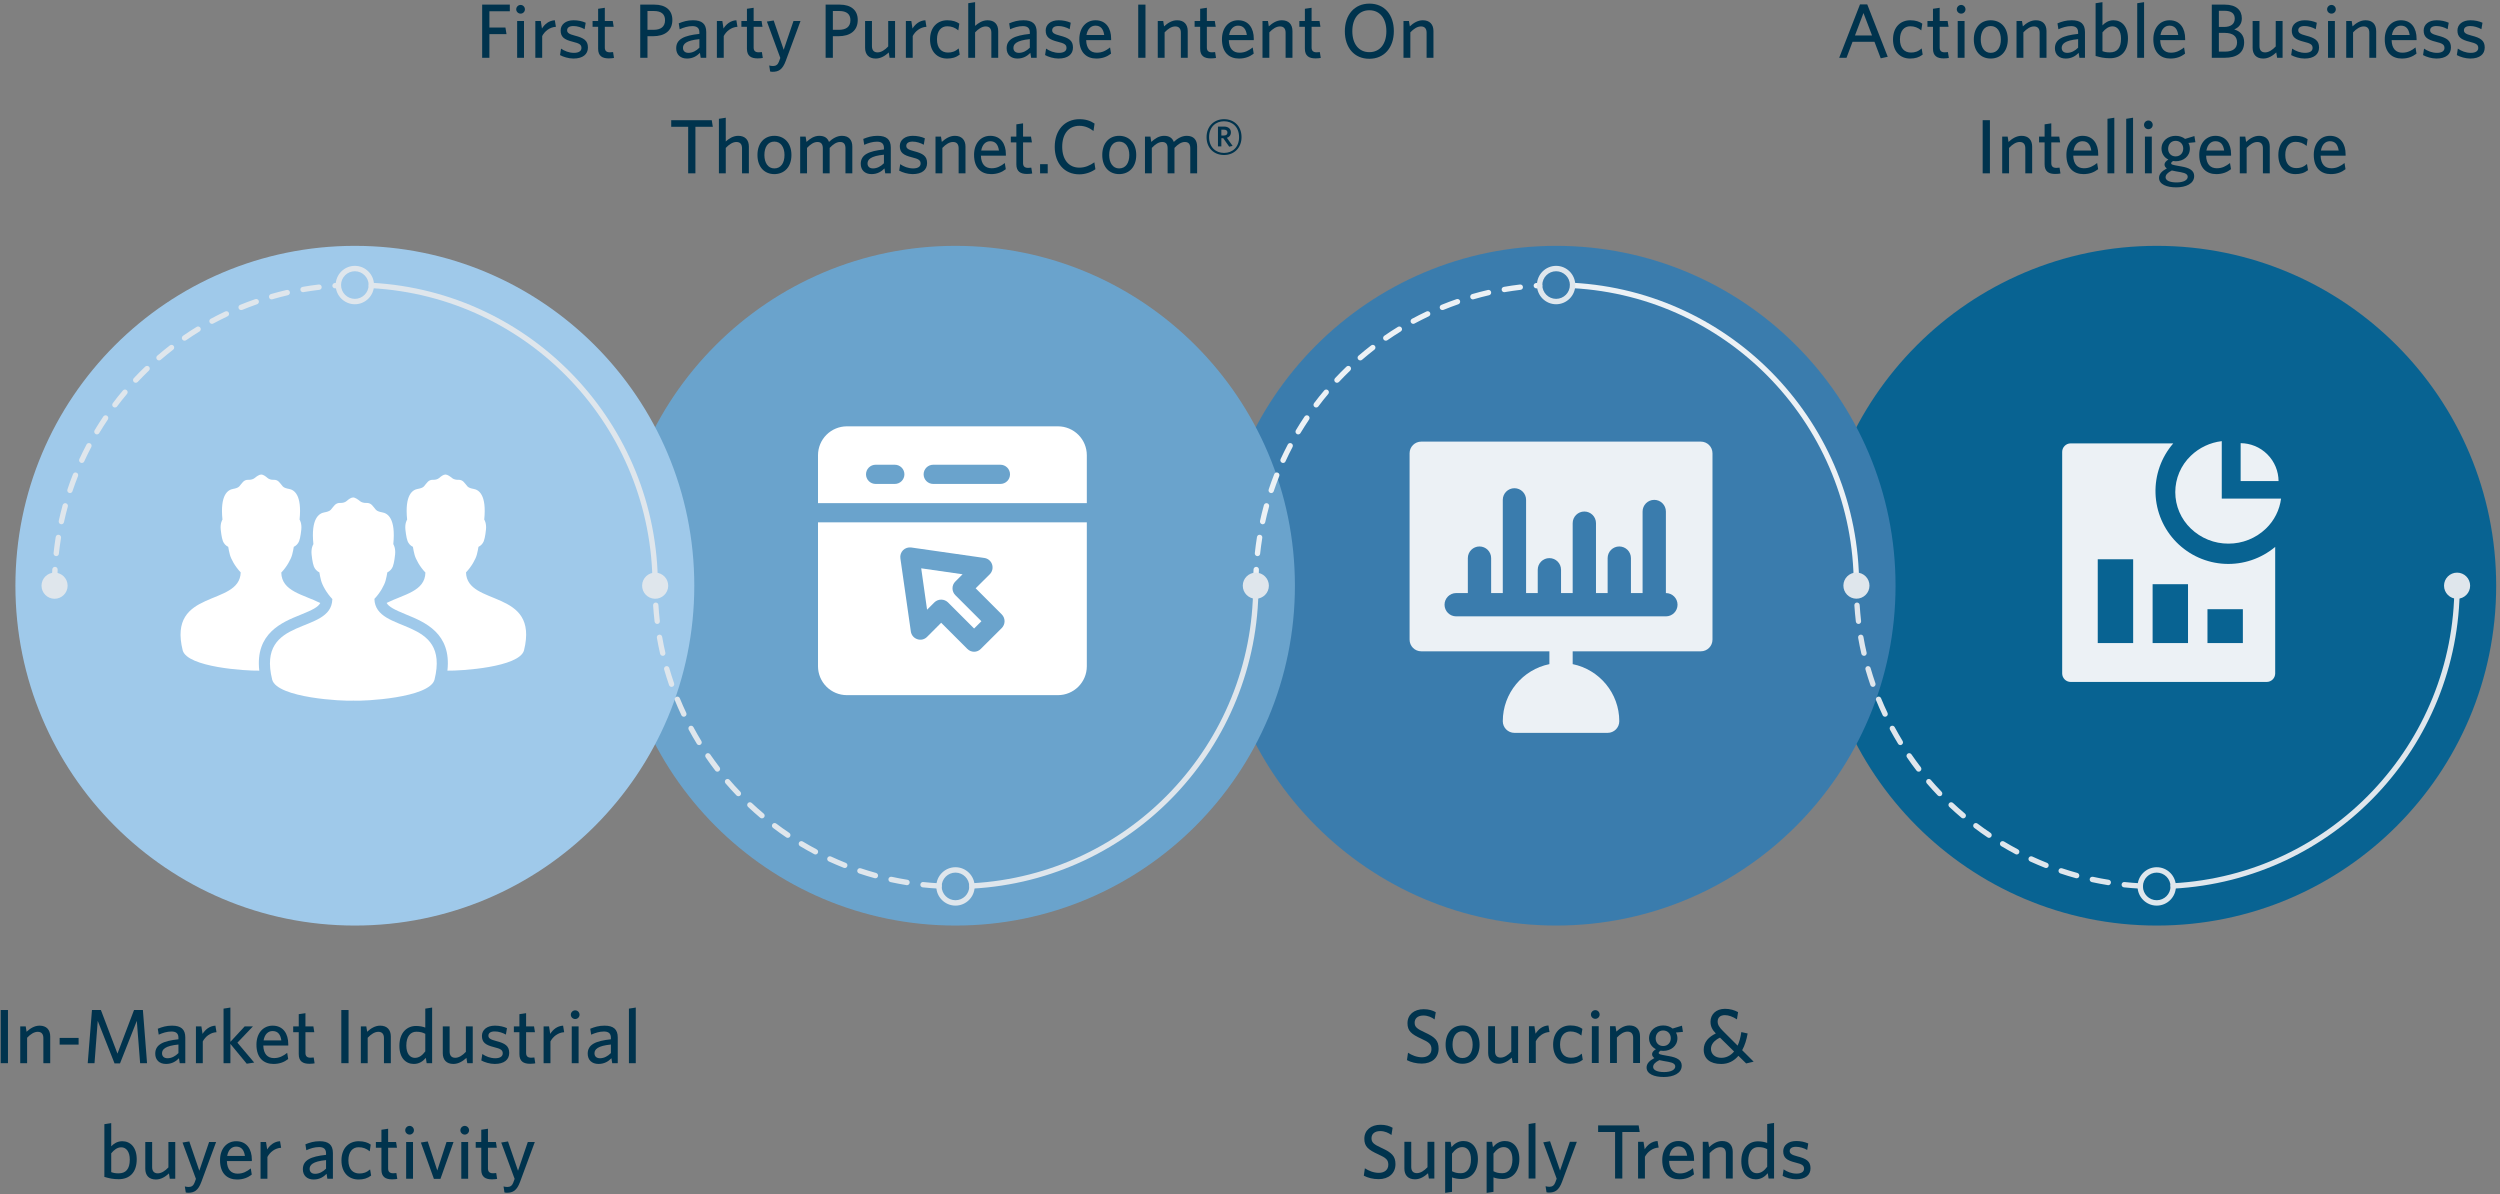 <svg width="649" height="310" viewBox="0 0 649 310" fill="none" xmlns="http://www.w3.org/2000/svg">
<rect x="0" y="0" width="649" height="310" fill="#808080" stroke="none"/>
<path d="M2.068 276V262.2H0.188V276H2.068Z" fill="#00334D"/>
<path d="M13.037 276V269.06C13.037 267.34 12.077 266.26 10.277 266.26C8.917 266.26 7.797 267.02 6.897 267.84L6.677 266.46H5.257V276H7.037V269.4C7.897 268.48 8.857 267.86 9.797 267.86C10.837 267.86 11.257 268.52 11.257 269.5V276H13.037Z" fill="#00334D"/>
<path d="M20.404 271.18V269.44H15.484V271.18H20.404Z" fill="#00334D"/>
<path d="M38.174 276L37.094 262.2H34.794L30.494 273.52L26.194 262.2H23.874L22.774 276H24.534L25.374 265.02L29.734 276.06H31.154L35.514 265.02L36.374 276H38.174Z" fill="#00334D"/>
<path d="M48.102 276V269.32C48.102 267.2 46.982 266.26 44.662 266.26C43.182 266.26 42.102 266.6 40.962 267.06L41.202 268.6C42.242 268.14 43.342 267.78 44.502 267.78C45.602 267.78 46.322 268.2 46.322 269.4V269.8C42.342 270.22 40.302 271.16 40.302 273.54C40.302 275.16 41.382 276.2 43.102 276.2C44.662 276.2 45.702 275.5 46.462 274.72L46.662 276H48.102ZM46.322 273.38C45.522 274.2 44.522 274.72 43.482 274.72C42.582 274.72 42.062 274.22 42.062 273.44C42.062 272.46 42.802 271.5 46.322 271.16V273.38Z" fill="#00334D"/>
<path d="M56.203 267.96L55.923 266.26C54.363 266.34 53.263 267.32 52.583 268.4L52.283 266.46H50.863V276H52.643V270.36C53.283 269.1 54.623 268.04 56.203 267.96Z" fill="#00334D"/>
<path d="M65.991 275.84L61.631 270.68L65.651 266.46H63.511L59.811 270.46V261.56L58.031 261.84V276H59.811V271L64.051 276.14L65.991 275.84Z" fill="#00334D"/>
<path d="M74.833 271.04C74.833 268.4 73.553 266.26 70.773 266.26C68.373 266.26 66.573 268.14 66.573 271.2C66.573 274.7 68.513 276.2 70.993 276.2C72.573 276.2 73.793 275.72 74.813 274.92L74.553 273.32C73.513 274.14 72.513 274.68 71.133 274.68C69.473 274.68 68.413 273.64 68.353 271.42H74.833C74.833 271.3 74.833 271.14 74.833 271.04ZM73.033 270.08H68.433C68.713 268.44 69.653 267.66 70.753 267.66C72.133 267.66 72.813 268.54 73.033 270.08Z" fill="#00334D"/>
<path d="M81.673 276.04L81.433 274.52C81.213 274.56 80.933 274.58 80.613 274.58C79.613 274.58 79.293 274.1 79.293 273.32V267.96H81.593L81.353 266.46H79.293V263.02L77.553 263.28V266.46H76.113V267.96H77.553V273.64C77.553 275.56 78.653 276.16 80.333 276.16C80.953 276.16 81.373 276.1 81.673 276.04Z" fill="#00334D"/>
<path d="M90.486 276V262.2H88.606V276H90.486Z" fill="#00334D"/>
<path d="M101.455 276V269.06C101.455 267.34 100.495 266.26 98.695 266.26C97.335 266.26 96.215 267.02 95.315 267.84L95.095 266.46H93.675V276H95.455V269.4C96.315 268.48 97.275 267.86 98.215 267.86C99.255 267.86 99.675 268.52 99.675 269.5V276H101.455Z" fill="#00334D"/>
<path d="M112.182 276V261.56L110.402 261.84V266.76C109.802 266.52 108.942 266.34 108.002 266.34C105.682 266.34 103.682 268.02 103.682 271.5C103.682 274.7 105.382 276.2 107.442 276.2C108.842 276.2 109.822 275.48 110.542 274.62L110.762 276H112.182ZM110.402 272.94C109.642 273.96 108.802 274.62 107.702 274.62C106.422 274.62 105.482 273.52 105.482 271.42C105.482 269.06 106.562 267.84 108.062 267.84C109.082 267.84 109.662 268 110.402 268.38V272.94Z" fill="#00334D"/>
<path d="M122.724 276V266.46H120.944V273.06C120.084 273.98 119.124 274.6 118.184 274.6C117.144 274.6 116.724 273.94 116.724 272.96V266.46H114.944V273.4C114.944 275.12 115.884 276.2 117.704 276.2C119.044 276.2 120.184 275.46 121.084 274.62L121.304 276H122.724Z" fill="#00334D"/>
<path d="M132.191 273.34C132.191 271.52 131.131 270.84 128.771 270.24C127.271 269.86 126.791 269.5 126.791 268.86C126.791 268.18 127.351 267.76 128.431 267.76C129.431 267.76 130.491 268.1 131.331 268.58L131.611 266.9C130.711 266.5 129.651 266.26 128.471 266.26C126.391 266.26 125.111 267.38 125.111 268.9C125.111 270.6 126.011 271.28 128.251 271.84C129.971 272.26 130.511 272.58 130.511 273.46C130.511 274.26 129.791 274.72 128.571 274.72C127.271 274.72 126.111 274.24 125.211 273.62L124.951 275.3C125.771 275.76 127.171 276.2 128.431 276.2C130.891 276.2 132.191 275.08 132.191 273.34Z" fill="#00334D"/>
<path d="M138.958 276.04L138.718 274.52C138.498 274.56 138.218 274.58 137.898 274.58C136.898 274.58 136.578 274.1 136.578 273.32V267.96H138.878L138.638 266.46H136.578V263.02L134.838 263.28V266.46H133.398V267.96H134.838V273.64C134.838 275.56 135.938 276.16 137.618 276.16C138.238 276.16 138.658 276.1 138.958 276.04Z" fill="#00334D"/>
<path d="M146.457 267.96L146.177 266.26C144.617 266.34 143.517 267.32 142.837 268.4L142.537 266.46H141.117V276H142.897V270.36C143.537 269.1 144.877 268.04 146.457 267.96Z" fill="#00334D"/>
<path d="M150.445 263.42C150.445 262.8 149.945 262.28 149.325 262.28C148.705 262.28 148.185 262.8 148.185 263.42C148.185 264.04 148.705 264.54 149.325 264.54C149.945 264.54 150.445 264.04 150.445 263.42ZM150.205 276V266.46H148.425V276H150.205Z" fill="#00334D"/>
<path d="M160.368 276V269.32C160.368 267.2 159.248 266.26 156.928 266.26C155.448 266.26 154.368 266.6 153.228 267.06L153.468 268.6C154.508 268.14 155.608 267.78 156.768 267.78C157.868 267.78 158.588 268.2 158.588 269.4V269.8C154.608 270.22 152.568 271.16 152.568 273.54C152.568 275.16 153.648 276.2 155.368 276.2C156.928 276.2 157.968 275.5 158.728 274.72L158.928 276H160.368ZM158.588 273.38C157.788 274.2 156.788 274.72 155.748 274.72C154.848 274.72 154.328 274.22 154.328 273.44C154.328 272.46 155.068 271.5 158.588 271.16V273.38Z" fill="#00334D"/>
<path d="M165.048 276V261.56L163.268 261.84V276H165.048Z" fill="#00334D"/>
<path d="M35.493 300.96C35.493 297.78 33.793 296.26 31.733 296.26C30.433 296.26 29.513 296.92 28.873 297.58V291.56L27.093 291.84V305.52C28.353 305.9 29.373 306.12 30.813 306.12C33.573 306.12 35.493 304.44 35.493 300.96ZM33.693 301.04C33.693 303.5 32.653 304.6 30.793 304.6C29.913 304.6 29.473 304.5 28.873 304.28V299.4C29.593 298.5 30.473 297.84 31.473 297.84C32.753 297.84 33.693 298.96 33.693 301.04Z" fill="#00334D"/>
<path d="M45.497 306V296.46H43.717V303.06C42.857 303.98 41.897 304.6 40.957 304.6C39.917 304.6 39.497 303.94 39.497 302.96V296.46H37.717V303.4C37.717 305.12 38.657 306.2 40.477 306.2C41.817 306.2 42.957 305.46 43.857 304.62L44.077 306H45.497Z" fill="#00334D"/>
<path d="M56.104 296.46H54.284L51.744 303.92L49.144 296.32L47.384 296.6L50.864 306.04L50.504 307.02C50.224 307.78 49.724 308.14 48.984 308.14C48.644 308.14 48.284 308.08 47.984 308L48.224 309.56C48.404 309.6 48.604 309.64 48.844 309.64C50.424 309.64 51.444 309.06 52.264 306.84L56.104 296.46Z" fill="#00334D"/>
<path d="M65.38 301.04C65.38 298.4 64.1 296.26 61.319 296.26C58.919 296.26 57.12 298.14 57.12 301.2C57.12 304.7 59.06 306.2 61.54 306.2C63.12 306.2 64.34 305.72 65.36 304.92L65.1 303.32C64.06 304.14 63.06 304.68 61.68 304.68C60.02 304.68 58.96 303.64 58.9 301.42H65.38C65.38 301.3 65.38 301.14 65.38 301.04ZM63.58 300.08H58.98C59.26 298.44 60.2 297.66 61.3 297.66C62.68 297.66 63.36 298.54 63.58 300.08Z" fill="#00334D"/>
<path d="M72.98 297.96L72.7 296.26C71.14 296.34 70.04 297.32 69.36 298.4L69.06 296.46H67.64V306H69.42V300.36C70.06 299.1 71.4 298.04 72.98 297.96Z" fill="#00334D"/>
<path d="M86.422 306V299.32C86.422 297.2 85.302 296.26 82.983 296.26C81.502 296.26 80.422 296.6 79.282 297.06L79.522 298.6C80.562 298.14 81.662 297.78 82.823 297.78C83.922 297.78 84.642 298.2 84.642 299.4V299.8C80.662 300.22 78.623 301.16 78.623 303.54C78.623 305.16 79.703 306.2 81.422 306.2C82.983 306.2 84.022 305.5 84.782 304.72L84.983 306H86.422ZM84.642 303.38C83.843 304.2 82.843 304.72 81.802 304.72C80.903 304.72 80.382 304.22 80.382 303.44C80.382 302.46 81.123 301.5 84.642 301.16V303.38Z" fill="#00334D"/>
<path d="M96.343 305.18L96.083 303.58C95.103 304.42 94.263 304.64 93.303 304.64C91.623 304.64 90.443 303.54 90.443 301.22C90.443 299 91.543 297.82 93.103 297.82C94.203 297.82 95.103 298.16 95.983 298.88L96.243 297.14C95.523 296.62 94.523 296.26 93.123 296.26C90.643 296.26 88.643 297.98 88.643 301.24C88.643 304.42 90.523 306.2 93.083 306.2C94.363 306.2 95.363 305.92 96.343 305.18Z" fill="#00334D"/>
<path d="M103.138 306.04L102.898 304.52C102.678 304.56 102.398 304.58 102.078 304.58C101.078 304.58 100.758 304.1 100.758 303.32V297.96H103.058L102.818 296.46H100.758V293.02L99.018 293.28V296.46H97.578V297.96H99.018V303.64C99.018 305.56 100.118 306.16 101.798 306.16C102.418 306.16 102.838 306.1 103.138 306.04Z" fill="#00334D"/>
<path d="M107.456 293.42C107.456 292.8 106.956 292.28 106.336 292.28C105.716 292.28 105.196 292.8 105.196 293.42C105.196 294.04 105.716 294.54 106.336 294.54C106.956 294.54 107.456 294.04 107.456 293.42ZM107.216 306V296.46H105.436V306H107.216Z" fill="#00334D"/>
<path d="M117.74 296.46H115.92L113.52 303.86L111.04 296.32L109.26 296.6L112.64 306.04H114.34L117.74 296.46Z" fill="#00334D"/>
<path d="M121.773 293.42C121.773 292.8 121.273 292.28 120.653 292.28C120.033 292.28 119.513 292.8 119.513 293.42C119.513 294.04 120.033 294.54 120.653 294.54C121.273 294.54 121.773 294.04 121.773 293.42ZM121.533 306V296.46H119.753V306H121.533Z" fill="#00334D"/>
<path d="M129.056 306.04L128.816 304.52C128.596 304.56 128.316 304.58 127.996 304.58C126.996 304.58 126.676 304.1 126.676 303.32V297.96H128.976L128.736 296.46H126.676V293.02L124.936 293.28V296.46H123.496V297.96H124.936V303.64C124.936 305.56 126.036 306.16 127.716 306.16C128.336 306.16 128.756 306.1 129.056 306.04Z" fill="#00334D"/>
<path d="M138.838 296.46H137.018L134.478 303.92L131.878 296.32L130.118 296.6L133.598 306.04L133.238 307.02C132.958 307.78 132.458 308.14 131.718 308.14C131.378 308.14 131.018 308.08 130.718 308L130.958 309.56C131.138 309.6 131.338 309.64 131.578 309.64C133.158 309.64 134.178 309.06 134.998 306.84L138.838 296.46Z" fill="#00334D"/>
<path d="M132.35 2.92V1.2H125.17V15H127.05V8.86H131.49L131.21 7.14H127.05V2.92H132.35Z" fill="#00334D"/>
<path d="M136.269 2.42C136.269 1.8 135.769 1.28 135.149 1.28C134.529 1.28 134.009 1.8 134.009 2.42C134.009 3.04 134.529 3.54 135.149 3.54C135.769 3.54 136.269 3.04 136.269 2.42ZM136.029 15V5.46H134.249V15H136.029Z" fill="#00334D"/>
<path d="M144.312 6.96L144.032 5.26C142.472 5.34 141.372 6.32 140.692 7.4L140.392 5.46H138.972V15H140.752V9.36C141.392 8.1 142.732 7.04 144.312 6.96Z" fill="#00334D"/>
<path d="M152.625 12.34C152.625 10.52 151.565 9.84 149.205 9.24C147.705 8.86 147.225 8.5 147.225 7.86C147.225 7.18 147.785 6.76 148.865 6.76C149.865 6.76 150.925 7.1 151.765 7.58L152.045 5.9C151.145 5.5 150.085 5.26 148.905 5.26C146.825 5.26 145.545 6.38 145.545 7.9C145.545 9.6 146.445 10.28 148.685 10.84C150.405 11.26 150.945 11.58 150.945 12.46C150.945 13.26 150.225 13.72 149.005 13.72C147.705 13.72 146.545 13.24 145.645 12.62L145.385 14.3C146.205 14.76 147.605 15.2 148.865 15.2C151.325 15.2 152.625 14.08 152.625 12.34Z" fill="#00334D"/>
<path d="M159.392 15.04L159.152 13.52C158.932 13.56 158.652 13.58 158.332 13.58C157.332 13.58 157.012 13.1 157.012 12.32V6.96H159.312L159.072 5.46H157.012V2.02L155.272 2.28V5.46H153.832V6.96H155.272V12.64C155.272 14.56 156.372 15.16 158.052 15.16C158.672 15.16 159.092 15.1 159.392 15.04Z" fill="#00334D"/>
<path d="M174.545 5.18C174.545 2.62 172.785 1.2 169.865 1.2H166.205V15H168.085V9.4H169.545C172.545 9.4 174.545 8 174.545 5.18ZM172.645 5.24C172.645 6.96 171.525 7.74 169.645 7.74H168.085V2.86H169.765C171.645 2.86 172.645 3.66 172.645 5.24Z" fill="#00334D"/>
<path d="M183.341 15V8.32C183.341 6.2 182.221 5.26 179.901 5.26C178.421 5.26 177.341 5.6 176.201 6.06L176.441 7.6C177.481 7.14 178.581 6.78 179.741 6.78C180.841 6.78 181.561 7.2 181.561 8.4V8.8C177.581 9.22 175.541 10.16 175.541 12.54C175.541 14.16 176.621 15.2 178.341 15.2C179.901 15.2 180.941 14.5 181.701 13.72L181.901 15H183.341ZM181.561 12.38C180.761 13.2 179.761 13.72 178.721 13.72C177.821 13.72 177.301 13.22 177.301 12.44C177.301 11.46 178.041 10.5 181.561 10.16V12.38Z" fill="#00334D"/>
<path d="M191.441 6.96L191.161 5.26C189.601 5.34 188.501 6.32 187.821 7.4L187.521 5.46H186.101V15H187.881V9.36C188.521 8.1 189.861 7.04 191.441 6.96Z" fill="#00334D"/>
<path d="M198.025 15.04L197.785 13.52C197.565 13.56 197.285 13.58 196.965 13.58C195.965 13.58 195.645 13.1 195.645 12.32V6.96H197.945L197.705 5.46H195.645V2.02L193.905 2.28V5.46H192.465V6.96H193.905V12.64C193.905 14.56 195.005 15.16 196.685 15.16C197.305 15.16 197.725 15.1 198.025 15.04Z" fill="#00334D"/>
<path d="M207.808 5.46H205.988L203.448 12.92L200.848 5.32L199.088 5.6L202.568 15.04L202.208 16.02C201.928 16.78 201.428 17.14 200.688 17.14C200.348 17.14 199.988 17.08 199.688 17L199.928 18.56C200.108 18.6 200.308 18.64 200.548 18.64C202.128 18.64 203.148 18.06 203.968 15.84L207.808 5.46Z" fill="#00334D"/>
<path d="M222.67 5.18C222.67 2.62 220.91 1.2 217.99 1.2H214.33V15H216.21V9.4H217.67C220.67 9.4 222.67 8 222.67 5.18ZM220.77 5.24C220.77 6.96 219.65 7.74 217.77 7.74H216.21V2.86H217.89C219.77 2.86 220.77 3.66 220.77 5.24Z" fill="#00334D"/>
<path d="M232.357 15V5.46H230.577V12.06C229.717 12.98 228.757 13.6 227.817 13.6C226.777 13.6 226.357 12.94 226.357 11.96V5.46H224.577V12.4C224.577 14.12 225.517 15.2 227.337 15.2C228.677 15.2 229.817 14.46 230.717 13.62L230.937 15H232.357Z" fill="#00334D"/>
<path d="M240.504 6.96L240.224 5.26C238.664 5.34 237.564 6.32 236.884 7.4L236.584 5.46H235.164V15H236.944V9.36C237.584 8.1 238.924 7.04 240.504 6.96Z" fill="#00334D"/>
<path d="M249.14 14.18L248.88 12.58C247.9 13.42 247.06 13.64 246.1 13.64C244.42 13.64 243.24 12.54 243.24 10.22C243.24 8 244.34 6.82 245.9 6.82C247 6.82 247.9 7.16 248.78 7.88L249.04 6.14C248.32 5.62 247.32 5.26 245.92 5.26C243.44 5.26 241.44 6.98 241.44 10.24C241.44 13.42 243.32 15.2 245.88 15.2C247.16 15.2 248.16 14.92 249.14 14.18Z" fill="#00334D"/>
<path d="M259.135 15V8.06C259.135 6.34 258.175 5.26 256.375 5.26C255.015 5.26 253.915 6.02 253.135 6.72V0.56L251.355 0.84V15H253.135V8.4C253.995 7.48 254.955 6.86 255.895 6.86C256.935 6.86 257.355 7.52 257.355 8.5V15H259.135Z" fill="#00334D"/>
<path d="M269.122 15V8.32C269.122 6.2 268.002 5.26 265.682 5.26C264.202 5.26 263.122 5.6 261.982 6.06L262.222 7.6C263.262 7.14 264.362 6.78 265.522 6.78C266.622 6.78 267.342 7.2 267.342 8.4V8.8C263.362 9.22 261.322 10.16 261.322 12.54C261.322 14.16 262.402 15.2 264.122 15.2C265.682 15.2 266.722 14.5 267.482 13.72L267.682 15H269.122ZM267.342 12.38C266.542 13.2 265.542 13.72 264.502 13.72C263.602 13.72 263.082 13.22 263.082 12.44C263.082 11.46 263.822 10.5 267.342 10.16V12.38Z" fill="#00334D"/>
<path d="M278.543 12.34C278.543 10.52 277.483 9.84 275.123 9.24C273.623 8.86 273.143 8.5 273.143 7.86C273.143 7.18 273.703 6.76 274.783 6.76C275.783 6.76 276.843 7.1 277.683 7.58L277.963 5.9C277.063 5.5 276.003 5.26 274.823 5.26C272.743 5.26 271.463 6.38 271.463 7.9C271.463 9.6 272.363 10.28 274.603 10.84C276.323 11.26 276.863 11.58 276.863 12.46C276.863 13.26 276.143 13.72 274.923 13.72C273.623 13.72 272.463 13.24 271.563 12.62L271.303 14.3C272.123 14.76 273.523 15.2 274.783 15.2C277.243 15.2 278.543 14.08 278.543 12.34Z" fill="#00334D"/>
<path d="M288.45 10.04C288.45 7.4 287.17 5.26 284.39 5.26C281.99 5.26 280.19 7.14 280.19 10.2C280.19 13.7 282.13 15.2 284.61 15.2C286.19 15.2 287.41 14.72 288.43 13.92L288.17 12.32C287.13 13.14 286.13 13.68 284.75 13.68C283.09 13.68 282.03 12.64 281.97 10.42H288.45C288.45 10.3 288.45 10.14 288.45 10.04ZM286.65 9.08H282.05C282.33 7.44 283.27 6.66 284.37 6.66C285.75 6.66 286.43 7.54 286.65 9.08Z" fill="#00334D"/>
<path d="M297.365 15V1.2H295.485V15H297.365Z" fill="#00334D"/>
<path d="M308.334 15V8.06C308.334 6.34 307.374 5.26 305.574 5.26C304.214 5.26 303.094 6.02 302.194 6.84L301.974 5.46H300.554V15H302.334V8.4C303.194 7.48 304.154 6.86 305.094 6.86C306.134 6.86 306.554 7.52 306.554 8.5V15H308.334Z" fill="#00334D"/>
<path d="M315.681 15.04L315.441 13.52C315.221 13.56 314.941 13.58 314.621 13.58C313.621 13.58 313.301 13.1 313.301 12.32V6.96H315.601L315.361 5.46H313.301V2.02L311.561 2.28V5.46H310.121V6.96H311.561V12.64C311.561 14.56 312.661 15.16 314.341 15.16C314.961 15.16 315.381 15.1 315.681 15.04Z" fill="#00334D"/>
<path d="M325.481 10.04C325.481 7.4 324.201 5.26 321.421 5.26C319.021 5.26 317.221 7.14 317.221 10.2C317.221 13.7 319.161 15.2 321.641 15.2C323.221 15.2 324.441 14.72 325.461 13.92L325.201 12.32C324.161 13.14 323.161 13.68 321.781 13.68C320.121 13.68 319.061 12.64 319.001 10.42H325.481C325.481 10.3 325.481 10.14 325.481 10.04ZM323.681 9.08H319.081C319.361 7.44 320.301 6.66 321.401 6.66C322.781 6.66 323.461 7.54 323.681 9.08Z" fill="#00334D"/>
<path d="M335.522 15V8.06C335.522 6.34 334.562 5.26 332.762 5.26C331.402 5.26 330.282 6.02 329.382 6.84L329.162 5.46H327.742V15H329.522V8.4C330.382 7.48 331.342 6.86 332.282 6.86C333.322 6.86 333.742 7.52 333.742 8.5V15H335.522Z" fill="#00334D"/>
<path d="M342.869 15.04L342.629 13.52C342.409 13.56 342.129 13.58 341.809 13.58C340.809 13.58 340.489 13.1 340.489 12.32V6.96H342.789L342.549 5.46H340.489V2.02L338.749 2.28V5.46H337.309V6.96H338.749V12.64C338.749 14.56 339.849 15.16 341.529 15.16C342.149 15.16 342.569 15.1 342.869 15.04Z" fill="#00334D"/>
<path d="M361.842 8.08C361.842 3.82 359.402 0.94 355.502 0.94C351.622 0.94 349.122 3.84 349.122 8.12C349.122 12.38 351.582 15.26 355.462 15.26C359.362 15.26 361.842 12.34 361.842 8.08ZM359.902 8.1C359.902 11.42 358.222 13.54 355.482 13.54C352.762 13.54 351.062 11.42 351.062 8.1C351.062 4.78 352.742 2.66 355.482 2.66C358.202 2.66 359.902 4.78 359.902 8.1Z" fill="#00334D"/>
<path d="M372.124 15V8.06C372.124 6.34 371.164 5.26 369.364 5.26C368.004 5.26 366.883 6.02 365.984 6.84L365.764 5.46H364.344V15H366.124V8.4C366.984 7.48 367.944 6.86 368.884 6.86C369.924 6.86 370.344 7.52 370.344 8.5V15H372.124Z" fill="#00334D"/>
<path d="M185.048 32.92L184.768 31.2H174.248V32.92H178.648V45H180.528V32.92H185.048Z" fill="#00334D"/>
<path d="M194.409 45V38.06C194.409 36.34 193.449 35.26 191.649 35.26C190.289 35.26 189.189 36.02 188.409 36.72V30.56L186.629 30.84V45H188.409V38.4C189.269 37.48 190.229 36.86 191.169 36.86C192.209 36.86 192.629 37.52 192.629 38.5V45H194.409Z" fill="#00334D"/>
<path d="M205.456 40.24C205.456 37.1 203.576 35.26 201.016 35.26C198.476 35.26 196.636 37.1 196.636 40.24C196.636 43.38 198.476 45.2 201.016 45.2C203.576 45.2 205.456 43.38 205.456 40.24ZM203.656 40.24C203.656 42.24 202.776 43.72 201.016 43.72C199.336 43.72 198.436 42.2 198.436 40.24C198.436 38.24 199.296 36.76 201.016 36.76C202.736 36.76 203.656 38.28 203.656 40.24Z" fill="#00334D"/>
<path d="M221.262 45V38.06C221.262 36.34 220.382 35.26 218.562 35.26C217.222 35.26 216.062 36.02 215.202 36.84C214.842 35.86 214.082 35.26 212.682 35.26C211.342 35.26 210.262 36.02 209.362 36.84L209.142 35.46H207.722V45H209.502V38.4C210.362 37.48 211.262 36.86 212.202 36.86C213.242 36.86 213.602 37.52 213.602 38.5V45H215.382V38.4C216.242 37.48 217.142 36.86 218.082 36.86C219.122 36.86 219.482 37.52 219.482 38.5V45H221.262Z" fill="#00334D"/>
<path d="M231.251 45V38.32C231.251 36.2 230.131 35.26 227.811 35.26C226.331 35.26 225.251 35.6 224.111 36.06L224.351 37.6C225.391 37.14 226.491 36.78 227.651 36.78C228.751 36.78 229.471 37.2 229.471 38.4V38.8C225.491 39.22 223.451 40.16 223.451 42.54C223.451 44.16 224.531 45.2 226.251 45.2C227.811 45.2 228.851 44.5 229.611 43.72L229.811 45H231.251ZM229.471 42.38C228.671 43.2 227.671 43.72 226.631 43.72C225.731 43.72 225.211 43.22 225.211 42.44C225.211 41.46 225.951 40.5 229.471 40.16V42.38Z" fill="#00334D"/>
<path d="M240.671 42.34C240.671 40.52 239.611 39.84 237.251 39.24C235.751 38.86 235.271 38.5 235.271 37.86C235.271 37.18 235.831 36.76 236.911 36.76C237.911 36.76 238.971 37.1 239.811 37.58L240.091 35.9C239.191 35.5 238.131 35.26 236.951 35.26C234.871 35.26 233.591 36.38 233.591 37.9C233.591 39.6 234.491 40.28 236.731 40.84C238.451 41.26 238.991 41.58 238.991 42.46C238.991 43.26 238.271 43.72 237.051 43.72C235.751 43.72 234.591 43.24 233.691 42.62L233.431 44.3C234.251 44.76 235.651 45.2 236.911 45.2C239.371 45.2 240.671 44.08 240.671 42.34Z" fill="#00334D"/>
<path d="M250.639 45V38.06C250.639 36.34 249.679 35.26 247.879 35.26C246.519 35.26 245.399 36.02 244.499 36.84L244.279 35.46H242.859V45H244.639V38.4C245.499 37.48 246.459 36.86 247.399 36.86C248.439 36.86 248.859 37.52 248.859 38.5V45H250.639Z" fill="#00334D"/>
<path d="M261.126 40.04C261.126 37.4 259.846 35.26 257.066 35.26C254.666 35.26 252.866 37.14 252.866 40.2C252.866 43.7 254.806 45.2 257.286 45.2C258.866 45.2 260.086 44.72 261.106 43.92L260.846 42.32C259.806 43.14 258.806 43.68 257.426 43.68C255.766 43.68 254.706 42.64 254.646 40.42H261.126C261.126 40.3 261.126 40.14 261.126 40.04ZM259.326 39.08H254.726C255.006 37.44 255.946 36.66 257.046 36.66C258.426 36.66 259.106 37.54 259.326 39.08Z" fill="#00334D"/>
<path d="M267.966 45.04L267.726 43.52C267.506 43.56 267.226 43.58 266.906 43.58C265.906 43.58 265.586 43.1 265.586 42.32V36.96H267.886L267.646 35.46H265.586V32.02L263.846 32.28V35.46H262.406V36.96H263.846V42.64C263.846 44.56 264.946 45.16 266.626 45.16C267.246 45.16 267.666 45.1 267.966 45.04Z" fill="#00334D"/>
<path d="M271.985 45V42.62H270.005V45H271.985Z" fill="#00334D"/>
<path d="M284.369 43.92L284.089 42.14C282.989 42.94 281.689 43.52 280.209 43.52C277.429 43.52 275.749 41.42 275.749 38.1C275.749 34.78 277.409 32.66 280.209 32.66C281.689 32.66 282.869 33.24 283.869 34L284.149 32.08C283.089 31.36 281.869 30.94 280.229 30.94C276.349 30.94 273.809 33.84 273.809 38.12C273.809 42.38 276.309 45.26 280.189 45.26C281.769 45.26 283.309 44.7 284.369 43.92Z" fill="#00334D"/>
<path d="M294.967 40.24C294.967 37.1 293.087 35.26 290.527 35.26C287.987 35.26 286.147 37.1 286.147 40.24C286.147 43.38 287.987 45.2 290.527 45.2C293.087 45.2 294.967 43.38 294.967 40.24ZM293.167 40.24C293.167 42.24 292.287 43.72 290.527 43.72C288.847 43.72 287.947 42.2 287.947 40.24C287.947 38.24 288.807 36.76 290.527 36.76C292.247 36.76 293.167 38.28 293.167 40.24Z" fill="#00334D"/>
<path d="M310.774 45V38.06C310.774 36.34 309.894 35.26 308.074 35.26C306.734 35.26 305.574 36.02 304.714 36.84C304.354 35.86 303.594 35.26 302.194 35.26C300.854 35.26 299.774 36.02 298.874 36.84L298.654 35.46H297.234V45H299.014V38.4C299.874 37.48 300.774 36.86 301.714 36.86C302.754 36.86 303.114 37.52 303.114 38.5V45H304.894V38.4C305.754 37.48 306.654 36.86 307.594 36.86C308.634 36.86 308.994 37.52 308.994 38.5V45H310.774Z" fill="#00334D"/>
<path d="M322.303 35.6C322.303 32.82 320.443 30.94 317.763 30.94C315.123 30.94 313.223 32.84 313.223 35.6C313.223 38.38 315.083 40.24 317.763 40.24C320.403 40.24 322.303 38.36 322.303 35.6ZM321.663 35.6C321.663 38.22 319.943 39.7 317.763 39.7C315.603 39.7 313.883 38.22 313.883 35.6C313.883 32.96 315.603 31.48 317.763 31.48C319.923 31.48 321.663 32.96 321.663 35.6ZM319.983 37.88L318.503 35.78C319.143 35.58 319.543 35.1 319.543 34.36C319.543 33.4 318.823 32.86 317.743 32.86H316.183V38H317.063V35.88H317.563L319.103 38.08L319.983 37.88ZM318.643 34.42C318.643 34.94 318.283 35.18 317.703 35.18H317.063V33.66H317.743C318.323 33.66 318.643 33.92 318.643 34.42Z" fill="#00334D"/>
<path d="M373.464 272.229C373.464 270.149 372.544 269.229 369.864 268.009C367.764 267.049 367.244 266.549 367.244 265.489C367.244 264.469 367.944 263.629 369.524 263.629C370.624 263.629 371.664 264.069 372.424 264.649L372.724 262.769C371.924 262.309 370.924 261.989 369.584 261.989C367.084 261.989 365.384 263.409 365.384 265.629C365.384 267.609 366.364 268.469 368.964 269.649C371.044 270.589 371.604 271.109 371.604 272.369C371.604 273.709 370.584 274.469 369.144 274.469C367.764 274.469 366.464 273.909 365.524 273.289L365.244 275.209C366.264 275.749 367.604 276.109 369.104 276.109C371.684 276.109 373.464 274.609 373.464 272.229Z" fill="#00334D"/>
<path d="M384.099 271.189C384.099 268.049 382.219 266.209 379.659 266.209C377.119 266.209 375.279 268.049 375.279 271.189C375.279 274.329 377.119 276.149 379.659 276.149C382.219 276.149 384.099 274.329 384.099 271.189ZM382.299 271.189C382.299 273.189 381.419 274.669 379.659 274.669C377.979 274.669 377.079 273.149 377.079 271.189C377.079 269.189 377.939 267.709 379.659 267.709C381.379 267.709 382.299 269.229 382.299 271.189Z" fill="#00334D"/>
<path d="M394.105 275.949V266.409H392.325V273.009C391.465 273.929 390.505 274.549 389.565 274.549C388.525 274.549 388.105 273.889 388.105 272.909V266.409H386.325V273.349C386.325 275.069 387.265 276.149 389.085 276.149C390.425 276.149 391.565 275.409 392.465 274.569L392.685 275.949H394.105Z" fill="#00334D"/>
<path d="M402.252 267.909L401.972 266.209C400.412 266.289 399.312 267.269 398.632 268.349L398.332 266.409H396.912V275.949H398.692V270.309C399.332 269.049 400.672 267.989 402.252 267.909Z" fill="#00334D"/>
<path d="M410.889 275.129L410.629 273.529C409.649 274.369 408.809 274.589 407.849 274.589C406.169 274.589 404.989 273.489 404.989 271.169C404.989 268.949 406.089 267.769 407.649 267.769C408.749 267.769 409.649 268.109 410.529 268.829L410.789 267.089C410.069 266.569 409.069 266.209 407.669 266.209C405.189 266.209 403.189 267.929 403.189 271.189C403.189 274.369 405.069 276.149 407.629 276.149C408.909 276.149 409.909 275.869 410.889 275.129Z" fill="#00334D"/>
<path d="M415.264 263.369C415.264 262.749 414.764 262.229 414.144 262.229C413.524 262.229 413.004 262.749 413.004 263.369C413.004 263.989 413.524 264.489 414.144 264.489C414.764 264.489 415.264 263.989 415.264 263.369ZM415.024 275.949V266.409H413.244V275.949H415.024Z" fill="#00334D"/>
<path d="M425.747 275.949V269.009C425.747 267.289 424.787 266.209 422.987 266.209C421.627 266.209 420.507 266.969 419.607 267.789L419.387 266.409H417.967V275.949H419.747V269.349C420.607 268.429 421.567 267.809 422.507 267.809C423.547 267.809 423.967 268.469 423.967 269.449V275.949H425.747Z" fill="#00334D"/>
<path d="M430.774 275.209C431.154 275.289 431.434 275.349 431.954 275.449L433.094 275.649C434.454 275.889 434.894 276.289 434.894 276.869C434.894 277.669 433.854 278.309 431.994 278.309C430.134 278.309 429.154 277.749 429.154 276.989C429.154 276.329 429.654 275.769 430.774 275.209ZM433.734 269.509C433.734 270.649 432.974 271.549 431.754 271.549C430.574 271.549 429.814 270.689 429.814 269.589C429.814 268.429 430.554 267.509 431.754 267.509C432.934 267.509 433.734 268.369 433.734 269.509ZM434.214 267.009C433.554 266.489 432.714 266.209 431.754 266.209C429.814 266.209 428.094 267.469 428.094 269.529C428.094 270.829 428.814 271.849 429.874 272.369C429.234 272.749 428.874 273.209 428.874 273.669C428.874 274.029 429.054 274.369 429.474 274.669C428.134 275.389 427.454 276.149 427.454 277.129C427.454 278.809 429.434 279.589 431.914 279.589C434.394 279.589 436.574 278.649 436.574 276.649C436.574 275.169 435.314 274.529 433.294 274.169L432.614 274.049C430.934 273.749 430.594 273.669 430.594 273.329C430.594 273.149 430.794 272.929 431.074 272.749C431.314 272.789 431.554 272.809 431.794 272.809C433.734 272.809 435.454 271.569 435.454 269.529C435.454 268.989 435.334 268.489 435.074 268.049L436.894 267.869L436.634 266.269L434.214 267.009Z" fill="#00334D"/>
<path d="M455.246 275.609L452.266 272.629C452.946 271.409 453.406 269.929 453.686 268.289L452.046 267.929C451.846 269.329 451.526 270.509 451.086 271.449L447.286 267.649C446.326 266.689 445.906 266.049 445.906 265.189C445.906 264.209 446.526 263.529 447.786 263.529C448.786 263.529 449.846 263.949 450.906 264.629L451.206 262.749C450.266 262.229 449.126 261.889 447.806 261.889C445.406 261.889 444.046 263.429 444.046 265.229C444.046 266.529 444.546 267.369 445.426 268.289C443.566 269.189 442.286 270.509 442.286 272.489C442.286 274.869 443.966 276.209 446.826 276.209C448.666 276.209 450.166 275.429 451.286 274.089L453.306 276.069L455.246 275.609ZM450.166 272.969C449.246 274.069 448.106 274.609 446.846 274.609C445.246 274.609 444.166 273.649 444.166 272.289C444.166 271.089 445.026 270.069 446.506 269.369L450.166 272.969Z" fill="#00334D"/>
<path d="M362.263 302.229C362.263 300.149 361.343 299.229 358.663 298.009C356.563 297.049 356.043 296.549 356.043 295.489C356.043 294.469 356.743 293.629 358.323 293.629C359.423 293.629 360.463 294.069 361.223 294.649L361.523 292.769C360.723 292.309 359.723 291.989 358.383 291.989C355.883 291.989 354.183 293.409 354.183 295.629C354.183 297.609 355.163 298.469 357.763 299.649C359.843 300.589 360.403 301.109 360.403 302.369C360.403 303.709 359.383 304.469 357.943 304.469C356.563 304.469 355.263 303.909 354.323 303.289L354.043 305.209C355.063 305.749 356.403 306.109 357.903 306.109C360.483 306.109 362.263 304.609 362.263 302.229Z" fill="#00334D"/>
<path d="M372.357 305.949V296.409H370.577V303.009C369.717 303.929 368.757 304.549 367.817 304.549C366.777 304.549 366.357 303.889 366.357 302.909V296.409H364.577V303.349C364.577 305.069 365.517 306.149 367.337 306.149C368.677 306.149 369.817 305.409 370.717 304.569L370.937 305.949H372.357Z" fill="#00334D"/>
<path d="M383.664 300.909C383.664 297.729 381.964 296.209 379.904 296.209C378.504 296.209 377.524 296.949 376.804 297.789L376.584 296.409H375.164V309.669L376.944 309.409V305.649C377.544 305.889 378.404 306.069 379.344 306.069C381.664 306.069 383.664 304.389 383.664 300.909ZM381.864 300.989C381.864 303.349 380.764 304.569 379.264 304.569C378.244 304.569 377.664 304.409 376.944 304.049V299.469C377.704 298.449 378.544 297.789 379.624 297.789C380.924 297.789 381.864 298.909 381.864 300.989Z" fill="#00334D"/>
<path d="M394.426 300.909C394.426 297.729 392.726 296.209 390.666 296.209C389.266 296.209 388.286 296.949 387.566 297.789L387.346 296.409H385.926V309.669L387.706 309.409V305.649C388.306 305.889 389.166 306.069 390.106 306.069C392.426 306.069 394.426 304.389 394.426 300.909ZM392.626 300.989C392.626 303.349 391.526 304.569 390.026 304.569C389.006 304.569 388.426 304.409 387.706 304.049V299.469C388.466 298.449 389.306 297.789 390.386 297.789C391.686 297.789 392.626 298.909 392.626 300.989Z" fill="#00334D"/>
<path d="M398.608 305.949V291.509L396.828 291.789V305.949H398.608Z" fill="#00334D"/>
<path d="M409.351 296.409H407.531L404.991 303.869L402.391 296.269L400.631 296.549L404.111 305.989L403.751 306.969C403.471 307.729 402.971 308.089 402.231 308.089C401.891 308.089 401.531 308.029 401.231 307.949L401.471 309.509C401.651 309.549 401.851 309.589 402.091 309.589C403.671 309.589 404.691 309.009 405.511 306.789L409.351 296.409Z" fill="#00334D"/>
<path d="M425.673 293.869L425.393 292.149H414.873V293.869H419.273V305.949H421.153V293.869H425.673Z" fill="#00334D"/>
<path d="M430.582 297.909L430.302 296.209C428.742 296.289 427.642 297.269 426.962 298.349L426.662 296.409H425.242V305.949H427.022V300.309C427.662 299.049 429.002 297.989 430.582 297.909Z" fill="#00334D"/>
<path d="M439.779 300.989C439.779 298.349 438.499 296.209 435.719 296.209C433.319 296.209 431.519 298.089 431.519 301.149C431.519 304.649 433.459 306.149 435.939 306.149C437.519 306.149 438.739 305.669 439.759 304.869L439.499 303.269C438.459 304.089 437.459 304.629 436.079 304.629C434.419 304.629 433.359 303.589 433.299 301.369H439.779C439.779 301.249 439.779 301.089 439.779 300.989ZM437.979 300.029H433.379C433.659 298.389 434.599 297.609 435.699 297.609C437.079 297.609 437.759 298.489 437.979 300.029Z" fill="#00334D"/>
<path d="M449.819 305.949V299.009C449.819 297.289 448.859 296.209 447.059 296.209C445.699 296.209 444.579 296.969 443.679 297.789L443.459 296.409H442.039V305.949H443.819V299.349C444.679 298.429 445.639 297.809 446.579 297.809C447.619 297.809 448.039 298.469 448.039 299.449V305.949H449.819Z" fill="#00334D"/>
<path d="M460.546 305.949V291.509L458.766 291.789V296.709C458.166 296.469 457.306 296.289 456.366 296.289C454.046 296.289 452.046 297.969 452.046 301.449C452.046 304.649 453.746 306.149 455.806 306.149C457.206 306.149 458.186 305.429 458.906 304.569L459.126 305.949H460.546ZM458.766 302.889C458.006 303.909 457.166 304.569 456.066 304.569C454.786 304.569 453.846 303.469 453.846 301.369C453.846 299.009 454.926 297.789 456.426 297.789C457.446 297.789 458.026 297.949 458.766 298.329V302.889Z" fill="#00334D"/>
<path d="M470.008 303.289C470.008 301.469 468.948 300.789 466.588 300.189C465.088 299.809 464.608 299.449 464.608 298.809C464.608 298.129 465.168 297.709 466.248 297.709C467.248 297.709 468.308 298.049 469.148 298.529L469.428 296.849C468.528 296.449 467.468 296.209 466.288 296.209C464.208 296.209 462.928 297.329 462.928 298.849C462.928 300.549 463.828 301.229 466.068 301.789C467.788 302.209 468.328 302.529 468.328 303.409C468.328 304.209 467.608 304.669 466.388 304.669C465.088 304.669 463.928 304.189 463.028 303.569L462.768 305.249C463.588 305.709 464.988 306.149 466.248 306.149C468.708 306.149 470.008 305.029 470.008 303.289Z" fill="#00334D"/>
<path d="M490.056 14.74L484.736 1.14H482.856L477.456 15H479.356L480.916 10.86H486.616L488.236 15.14L490.056 14.74ZM485.976 9.2H481.556L483.756 3.38L485.976 9.2Z" fill="#00334D"/>
<path d="M499.127 14.18L498.867 12.58C497.887 13.42 497.047 13.64 496.087 13.64C494.407 13.64 493.227 12.54 493.227 10.22C493.227 8 494.327 6.82 495.887 6.82C496.987 6.82 497.887 7.16 498.767 7.88L499.027 6.14C498.307 5.62 497.307 5.26 495.907 5.26C493.427 5.26 491.427 6.98 491.427 10.24C491.427 13.42 493.307 15.2 495.867 15.2C497.147 15.2 498.147 14.92 499.127 14.18Z" fill="#00334D"/>
<path d="M505.922 15.04L505.682 13.52C505.462 13.56 505.182 13.58 504.862 13.58C503.862 13.58 503.542 13.1 503.542 12.32V6.96H505.842L505.602 5.46H503.542V2.02L501.802 2.28V5.46H500.362V6.96H501.802V12.64C501.802 14.56 502.902 15.16 504.582 15.16C505.202 15.16 505.622 15.1 505.922 15.04Z" fill="#00334D"/>
<path d="M510.241 2.42C510.241 1.8 509.741 1.28 509.121 1.28C508.501 1.28 507.981 1.8 507.981 2.42C507.981 3.04 508.501 3.54 509.121 3.54C509.741 3.54 510.241 3.04 510.241 2.42ZM510.001 15V5.46H508.221V15H510.001Z" fill="#00334D"/>
<path d="M521.224 10.24C521.224 7.1 519.344 5.26 516.784 5.26C514.244 5.26 512.404 7.1 512.404 10.24C512.404 13.38 514.244 15.2 516.784 15.2C519.344 15.2 521.224 13.38 521.224 10.24ZM519.424 10.24C519.424 12.24 518.544 13.72 516.784 13.72C515.104 13.72 514.204 12.2 514.204 10.24C514.204 8.24 515.064 6.76 516.784 6.76C518.504 6.76 519.424 8.28 519.424 10.24Z" fill="#00334D"/>
<path d="M531.271 15V8.06C531.271 6.34 530.311 5.26 528.511 5.26C527.151 5.26 526.031 6.02 525.131 6.84L524.911 5.46H523.491V15H525.271V8.4C526.131 7.48 527.091 6.86 528.031 6.86C529.071 6.86 529.491 7.52 529.491 8.5V15H531.271Z" fill="#00334D"/>
<path d="M541.258 15V8.32C541.258 6.2 540.138 5.26 537.818 5.26C536.338 5.26 535.258 5.6 534.118 6.06L534.358 7.6C535.398 7.14 536.498 6.78 537.658 6.78C538.758 6.78 539.478 7.2 539.478 8.4V8.8C535.498 9.22 533.458 10.16 533.458 12.54C533.458 14.16 534.538 15.2 536.258 15.2C537.818 15.2 538.858 14.5 539.618 13.72L539.818 15H541.258ZM539.478 12.38C538.678 13.2 537.678 13.72 536.638 13.72C535.738 13.72 535.218 13.22 535.218 12.44C535.218 11.46 535.958 10.5 539.478 10.16V12.38Z" fill="#00334D"/>
<path d="M552.418 9.96C552.418 6.78 550.718 5.26 548.658 5.26C547.358 5.26 546.438 5.92 545.798 6.58V0.56L544.018 0.84V14.52C545.278 14.9 546.298 15.12 547.738 15.12C550.498 15.12 552.418 13.44 552.418 9.96ZM550.618 10.04C550.618 12.5 549.578 13.6 547.718 13.6C546.838 13.6 546.398 13.5 545.798 13.28V8.4C546.518 7.5 547.398 6.84 548.398 6.84C549.678 6.84 550.618 7.96 550.618 10.04Z" fill="#00334D"/>
<path d="M556.602 15V0.56L554.822 0.84V15H556.602Z" fill="#00334D"/>
<path d="M567.266 10.04C567.266 7.4 565.986 5.26 563.206 5.26C560.806 5.26 559.006 7.14 559.006 10.2C559.006 13.7 560.946 15.2 563.426 15.2C565.006 15.2 566.226 14.72 567.246 13.92L566.986 12.32C565.946 13.14 564.946 13.68 563.566 13.68C561.906 13.68 560.846 12.64 560.786 10.42H567.266C567.266 10.3 567.266 10.14 567.266 10.04ZM565.466 9.08H560.866C561.146 7.44 562.086 6.66 563.186 6.66C564.566 6.66 565.246 7.54 565.466 9.08Z" fill="#00334D"/>
<path d="M582.581 10.96C582.581 9.14 581.541 8.1 580.001 7.64C581.241 7.12 581.981 6.18 581.981 4.78C581.981 2.66 580.561 1.2 577.521 1.2H574.181V15H577.481C580.661 15 582.581 13.72 582.581 10.96ZM580.141 4.84C580.141 6.2 579.161 7 577.341 7H576.021V2.8H577.481C579.361 2.8 580.141 3.58 580.141 4.84ZM580.741 11C580.741 12.6 579.601 13.4 577.621 13.4H576.021V8.54H577.561C579.621 8.54 580.741 9.4 580.741 11Z" fill="#00334D"/>
<path d="M592.559 15V5.46H590.779V12.06C589.919 12.98 588.959 13.6 588.019 13.6C586.979 13.6 586.559 12.94 586.559 11.96V5.46H584.779V12.4C584.779 14.12 585.719 15.2 587.539 15.2C588.879 15.2 590.019 14.46 590.919 13.62L591.139 15H592.559Z" fill="#00334D"/>
<path d="M602.026 12.34C602.026 10.52 600.966 9.84 598.606 9.24C597.106 8.86 596.626 8.5 596.626 7.86C596.626 7.18 597.186 6.76 598.266 6.76C599.266 6.76 600.326 7.1 601.166 7.58L601.446 5.9C600.546 5.5 599.486 5.26 598.306 5.26C596.226 5.26 594.946 6.38 594.946 7.9C594.946 9.6 595.846 10.28 598.086 10.84C599.806 11.26 600.346 11.58 600.346 12.46C600.346 13.26 599.626 13.72 598.406 13.72C597.106 13.72 595.946 13.24 595.046 12.62L594.786 14.3C595.606 14.76 597.006 15.2 598.266 15.2C600.726 15.2 602.026 14.08 602.026 12.34Z" fill="#00334D"/>
<path d="M606.374 2.42C606.374 1.8 605.874 1.28 605.254 1.28C604.634 1.28 604.114 1.8 604.114 2.42C604.114 3.04 604.634 3.54 605.254 3.54C605.874 3.54 606.374 3.04 606.374 2.42ZM606.134 15V5.46H604.354V15H606.134Z" fill="#00334D"/>
<path d="M616.857 15V8.06C616.857 6.34 615.897 5.26 614.097 5.26C612.737 5.26 611.617 6.02 610.717 6.84L610.497 5.46H609.077V15H610.857V8.4C611.717 7.48 612.677 6.86 613.617 6.86C614.657 6.86 615.077 7.52 615.077 8.5V15H616.857Z" fill="#00334D"/>
<path d="M627.344 10.04C627.344 7.4 626.064 5.26 623.284 5.26C620.884 5.26 619.084 7.14 619.084 10.2C619.084 13.7 621.024 15.2 623.504 15.2C625.084 15.2 626.304 14.72 627.324 13.92L627.064 12.32C626.024 13.14 625.024 13.68 623.644 13.68C621.984 13.68 620.924 12.64 620.864 10.42H627.344C627.344 10.3 627.344 10.14 627.344 10.04ZM625.544 9.08H620.944C621.224 7.44 622.164 6.66 623.264 6.66C624.644 6.66 625.324 7.54 625.544 9.08Z" fill="#00334D"/>
<path d="M636.264 12.34C636.264 10.52 635.204 9.84 632.844 9.24C631.344 8.86 630.864 8.5 630.864 7.86C630.864 7.18 631.424 6.76 632.504 6.76C633.504 6.76 634.564 7.1 635.404 7.58L635.684 5.9C634.784 5.5 633.724 5.26 632.544 5.26C630.464 5.26 629.184 6.38 629.184 7.9C629.184 9.6 630.084 10.28 632.324 10.84C634.044 11.26 634.584 11.58 634.584 12.46C634.584 13.26 633.864 13.72 632.644 13.72C631.344 13.72 630.184 13.24 629.284 12.62L629.024 14.3C629.844 14.76 631.244 15.2 632.504 15.2C634.964 15.2 636.264 14.08 636.264 12.34Z" fill="#00334D"/>
<path d="M645.034 12.34C645.034 10.52 643.974 9.84 641.614 9.24C640.114 8.86 639.634 8.5 639.634 7.86C639.634 7.18 640.194 6.76 641.274 6.76C642.274 6.76 643.334 7.1 644.174 7.58L644.454 5.9C643.554 5.5 642.494 5.26 641.314 5.26C639.234 5.26 637.954 6.38 637.954 7.9C637.954 9.6 638.854 10.28 641.094 10.84C642.814 11.26 643.354 11.58 643.354 12.46C643.354 13.26 642.634 13.72 641.414 13.72C640.114 13.72 638.954 13.24 638.054 12.62L637.794 14.3C638.614 14.76 640.014 15.2 641.274 15.2C643.734 15.2 645.034 14.08 645.034 12.34Z" fill="#00334D"/>
<path d="M516.581 45V31.2H514.701V45H516.581Z" fill="#00334D"/>
<path d="M527.55 45V38.06C527.55 36.34 526.59 35.26 524.79 35.26C523.43 35.26 522.31 36.02 521.41 36.84L521.19 35.46H519.77V45H521.55V38.4C522.41 37.48 523.37 36.86 524.31 36.86C525.35 36.86 525.77 37.52 525.77 38.5V45H527.55Z" fill="#00334D"/>
<path d="M534.897 45.04L534.657 43.52C534.437 43.56 534.157 43.58 533.837 43.58C532.837 43.58 532.517 43.1 532.517 42.32V36.96H534.817L534.577 35.46H532.517V32.02L530.777 32.28V35.46H529.337V36.96H530.777V42.64C530.777 44.56 531.877 45.16 533.557 45.16C534.177 45.16 534.597 45.1 534.897 45.04Z" fill="#00334D"/>
<path d="M544.697 40.04C544.697 37.4 543.417 35.26 540.637 35.26C538.237 35.26 536.437 37.14 536.437 40.2C536.437 43.7 538.377 45.2 540.857 45.2C542.437 45.2 543.657 44.72 544.677 43.92L544.417 42.32C543.377 43.14 542.377 43.68 540.997 43.68C539.337 43.68 538.277 42.64 538.217 40.42H544.697C544.697 40.3 544.697 40.14 544.697 40.04ZM542.897 39.08H538.297C538.577 37.44 539.517 36.66 540.617 36.66C541.997 36.66 542.677 37.54 542.897 39.08Z" fill="#00334D"/>
<path d="M548.878 45V30.56L547.098 30.84V45H548.878Z" fill="#00334D"/>
<path d="M553.741 45V30.56L551.961 30.84V45H553.741Z" fill="#00334D"/>
<path d="M558.844 32.42C558.844 31.8 558.344 31.28 557.724 31.28C557.104 31.28 556.584 31.8 556.584 32.42C556.584 33.04 557.104 33.54 557.724 33.54C558.344 33.54 558.844 33.04 558.844 32.42ZM558.604 45V35.46H556.824V45H558.604Z" fill="#00334D"/>
<path d="M563.808 44.26C564.188 44.34 564.468 44.4 564.988 44.5L566.128 44.7C567.488 44.94 567.928 45.34 567.928 45.92C567.928 46.72 566.888 47.36 565.028 47.36C563.168 47.36 562.188 46.8 562.188 46.04C562.188 45.38 562.688 44.82 563.808 44.26ZM566.768 38.56C566.768 39.7 566.008 40.6 564.788 40.6C563.608 40.6 562.848 39.74 562.848 38.64C562.848 37.48 563.588 36.56 564.788 36.56C565.968 36.56 566.768 37.42 566.768 38.56ZM567.248 36.06C566.588 35.54 565.748 35.26 564.788 35.26C562.848 35.26 561.128 36.52 561.128 38.58C561.128 39.88 561.848 40.9 562.908 41.42C562.268 41.8 561.908 42.26 561.908 42.72C561.908 43.08 562.088 43.42 562.508 43.72C561.168 44.44 560.488 45.2 560.488 46.18C560.488 47.86 562.468 48.64 564.948 48.64C567.428 48.64 569.608 47.7 569.608 45.7C569.608 44.22 568.348 43.58 566.328 43.22L565.648 43.1C563.968 42.8 563.628 42.72 563.628 42.38C563.628 42.2 563.828 41.98 564.108 41.8C564.348 41.84 564.588 41.86 564.828 41.86C566.768 41.86 568.488 40.62 568.488 38.58C568.488 38.04 568.368 37.54 568.108 37.1L569.928 36.92L569.668 35.32L567.248 36.06Z" fill="#00334D"/>
<path d="M579.189 40.04C579.189 37.4 577.909 35.26 575.129 35.26C572.729 35.26 570.929 37.14 570.929 40.2C570.929 43.7 572.869 45.2 575.349 45.2C576.929 45.2 578.149 44.72 579.169 43.92L578.909 42.32C577.869 43.14 576.869 43.68 575.489 43.68C573.829 43.68 572.769 42.64 572.709 40.42H579.189C579.189 40.3 579.189 40.14 579.189 40.04ZM577.389 39.08H572.789C573.069 37.44 574.009 36.66 575.109 36.66C576.489 36.66 577.169 37.54 577.389 39.08Z" fill="#00334D"/>
<path d="M589.23 45V38.06C589.23 36.34 588.27 35.26 586.47 35.26C585.11 35.26 583.99 36.02 583.09 36.84L582.87 35.46H581.45V45H583.23V38.4C584.09 37.48 585.05 36.86 585.99 36.86C587.03 36.86 587.45 37.52 587.45 38.5V45H589.23Z" fill="#00334D"/>
<path d="M599.157 44.18L598.897 42.58C597.917 43.42 597.077 43.64 596.117 43.64C594.437 43.64 593.257 42.54 593.257 40.22C593.257 38 594.357 36.82 595.917 36.82C597.017 36.82 597.917 37.16 598.797 37.88L599.057 36.14C598.337 35.62 597.337 35.26 595.937 35.26C593.457 35.26 591.457 36.98 591.457 40.24C591.457 43.42 593.337 45.2 595.897 45.2C597.177 45.2 598.177 44.92 599.157 44.18Z" fill="#00334D"/>
<path d="M608.916 40.04C608.916 37.4 607.636 35.26 604.856 35.26C602.456 35.26 600.656 37.14 600.656 40.2C600.656 43.7 602.596 45.2 605.076 45.2C606.656 45.2 607.876 44.72 608.896 43.92L608.636 42.32C607.596 43.14 606.596 43.68 605.216 43.68C603.556 43.68 602.496 42.64 602.436 40.42H608.916C608.916 40.3 608.916 40.14 608.916 40.04ZM607.116 39.08H602.516C602.796 37.44 603.736 36.66 604.836 36.66C606.216 36.66 606.896 37.54 607.116 39.08Z" fill="#00334D"/>
<g clip-path="url(#clip0)">
<g style="mix-blend-mode:multiply">
<path d="M559.888 240.275C608.554 240.275 648.006 200.774 648.006 152.048C648.006 103.322 608.554 63.821 559.888 63.821C511.221 63.821 471.77 103.322 471.77 152.048C471.77 200.774 511.221 240.275 559.888 240.275Z" fill="#086392"/>
</g>
<g style="mix-blend-mode:multiply">
<path d="M403.965 240.275C452.631 240.275 492.083 200.774 492.083 152.048C492.083 103.322 452.631 63.821 403.965 63.821C355.298 63.821 315.846 103.322 315.846 152.048C315.846 200.774 355.298 240.275 403.965 240.275Z" fill="#3A7CAD"/>
</g>
<g style="mix-blend-mode:multiply">
<path d="M248.041 240.275C296.708 240.275 336.159 200.774 336.159 152.048C336.159 103.322 296.708 63.821 248.041 63.821C199.375 63.821 159.923 103.322 159.923 152.048C159.923 200.774 199.375 240.275 248.041 240.275Z" fill="#6AA3CC"/>
</g>
<g style="mix-blend-mode:multiply">
<path d="M92.118 240.275C140.785 240.275 180.237 200.774 180.237 152.048C180.237 103.322 140.785 63.821 92.118 63.821C43.452 63.821 4 103.322 4 152.048C4 200.774 43.452 240.275 92.118 240.275Z" fill="#9FC9EA"/>
</g>
<path d="M481.935 152.747C481.551 152.747 481.236 152.432 481.236 152.048C481.236 110.951 449.15 77.024 408.209 74.803C407.825 74.786 407.528 74.454 407.545 74.069C407.563 73.684 407.895 73.387 408.279 73.404C449.971 75.66 482.633 110.199 482.633 152.048C482.633 152.432 482.319 152.747 481.935 152.747Z" fill="#ECF1F5"/>
<path d="M326.012 152.747C325.627 152.747 325.313 152.433 325.313 152.048C325.313 150.649 325.348 149.215 325.418 147.816C325.435 147.431 325.767 147.134 326.151 147.151C326.536 147.169 326.833 147.501 326.815 147.886C326.745 149.267 326.71 150.666 326.71 152.048C326.71 152.433 326.396 152.747 326.012 152.747ZM326.448 144.371C326.431 144.371 326.396 144.371 326.378 144.371C325.994 144.336 325.715 143.986 325.75 143.601C325.907 142.202 326.082 140.786 326.309 139.404C326.378 139.019 326.728 138.757 327.112 138.827C327.496 138.897 327.758 139.247 327.688 139.631C327.461 140.996 327.287 142.377 327.13 143.759C327.112 144.108 326.798 144.371 326.448 144.371ZM327.793 136.099C327.741 136.099 327.688 136.099 327.636 136.081C327.252 135.994 327.025 135.627 327.095 135.242C327.392 133.86 327.741 132.479 328.108 131.132C328.212 130.765 328.597 130.538 328.963 130.643C329.33 130.748 329.557 131.132 329.453 131.5C329.086 132.829 328.754 134.193 328.457 135.539C328.405 135.872 328.108 136.099 327.793 136.099ZM330.011 128.002C329.942 128.002 329.872 127.984 329.784 127.967C329.418 127.845 329.225 127.442 329.348 127.075C329.784 125.746 330.273 124.399 330.797 123.088C330.937 122.721 331.339 122.546 331.706 122.703C332.073 122.843 332.247 123.245 332.09 123.612C331.583 124.907 331.094 126.218 330.658 127.53C330.57 127.827 330.291 128.002 330.011 128.002ZM333.086 120.185C332.981 120.185 332.893 120.167 332.789 120.115C332.439 119.957 332.282 119.538 332.439 119.188C333.033 117.911 333.662 116.635 334.308 115.393C334.483 115.043 334.902 114.921 335.251 115.096C335.601 115.271 335.723 115.69 335.548 116.04C334.902 117.264 334.291 118.523 333.714 119.783C333.61 120.045 333.348 120.185 333.086 120.185ZM336.998 112.77C336.876 112.77 336.754 112.735 336.649 112.665C336.317 112.473 336.212 112.035 336.404 111.703C337.12 110.497 337.889 109.29 338.675 108.118C338.884 107.803 339.321 107.716 339.653 107.926C339.967 108.136 340.055 108.573 339.845 108.905C339.077 110.059 338.326 111.231 337.609 112.42C337.47 112.648 337.243 112.77 336.998 112.77ZM341.679 105.792C341.539 105.792 341.382 105.74 341.26 105.652C340.946 105.425 340.893 104.988 341.12 104.673C341.959 103.554 342.849 102.435 343.758 101.368C344.002 101.07 344.439 101.036 344.736 101.28C345.033 101.525 345.068 101.962 344.823 102.26C343.932 103.309 343.059 104.411 342.238 105.512C342.098 105.705 341.889 105.792 341.679 105.792ZM347.076 99.374C346.902 99.374 346.727 99.304 346.605 99.182C346.325 98.919 346.308 98.482 346.57 98.185C347.53 97.153 348.526 96.139 349.539 95.177C349.818 94.915 350.255 94.915 350.535 95.195C350.797 95.474 350.797 95.912 350.517 96.191C349.522 97.153 348.543 98.132 347.6 99.147C347.443 99.304 347.268 99.374 347.076 99.374ZM353.12 93.568C352.928 93.568 352.735 93.481 352.596 93.323C352.351 93.026 352.369 92.589 352.666 92.344C353.731 91.435 354.831 90.525 355.949 89.668C356.246 89.424 356.7 89.493 356.927 89.791C357.154 90.088 357.102 90.543 356.805 90.77C355.722 91.609 354.639 92.501 353.591 93.393C353.452 93.516 353.294 93.568 353.12 93.568ZM359.757 88.444C359.53 88.444 359.32 88.339 359.181 88.147C358.953 87.832 359.041 87.395 359.355 87.168C360.508 86.363 361.696 85.594 362.901 84.859C363.233 84.649 363.652 84.754 363.862 85.087C364.071 85.419 363.966 85.838 363.634 86.048C362.464 86.765 361.294 87.535 360.159 88.322C360.036 88.409 359.897 88.444 359.757 88.444ZM366.883 84.072C366.639 84.072 366.394 83.932 366.272 83.705C366.08 83.373 366.22 82.936 366.551 82.761C367.791 82.096 369.049 81.449 370.324 80.854C370.673 80.697 371.093 80.837 371.25 81.187C371.407 81.536 371.267 81.956 370.918 82.114C369.678 82.708 368.438 83.338 367.215 83.985C367.11 84.037 367.006 84.072 366.883 84.072ZM374.446 80.487C374.167 80.487 373.905 80.33 373.8 80.05C373.66 79.7 373.817 79.281 374.184 79.141C375.477 78.616 376.804 78.109 378.132 77.654C378.498 77.532 378.9 77.724 379.022 78.091C379.145 78.459 378.953 78.861 378.586 78.983C377.293 79.438 375.983 79.927 374.708 80.452C374.621 80.47 374.534 80.487 374.446 80.487ZM382.359 77.724C382.062 77.724 381.782 77.532 381.695 77.217C381.59 76.85 381.8 76.465 382.166 76.343C383.511 75.958 384.891 75.591 386.254 75.276C386.638 75.188 387.005 75.416 387.092 75.8C387.179 76.185 386.952 76.552 386.568 76.64C385.223 76.955 383.878 77.304 382.551 77.689C382.481 77.724 382.411 77.724 382.359 77.724ZM390.515 75.853C390.184 75.853 389.887 75.608 389.834 75.276C389.764 74.891 390.026 74.541 390.411 74.471C391.79 74.226 393.205 74.017 394.585 73.859C394.969 73.807 395.319 74.087 395.354 74.471C395.406 74.856 395.127 75.206 394.742 75.241C393.38 75.398 391.983 75.608 390.638 75.835C390.603 75.853 390.55 75.853 390.515 75.853ZM398.829 74.856C398.463 74.856 398.166 74.576 398.131 74.209C398.113 73.824 398.393 73.492 398.777 73.475C399.074 73.457 399.353 73.439 399.65 73.422C400.035 73.404 400.366 73.702 400.384 74.087C400.401 74.471 400.105 74.803 399.72 74.821C399.441 74.838 399.144 74.856 398.864 74.874C398.864 74.856 398.847 74.856 398.829 74.856Z" fill="#ECF1F5"/>
<path d="M243.78 230.691C243.762 230.691 243.762 230.691 243.745 230.691C242.348 230.621 240.933 230.499 239.535 230.359C239.151 230.324 238.872 229.974 238.924 229.589C238.977 229.205 239.308 228.925 239.693 228.977C241.055 229.117 242.452 229.24 243.832 229.31C244.216 229.327 244.513 229.659 244.496 230.044C244.444 230.411 244.147 230.691 243.78 230.691ZM235.448 229.799C235.413 229.799 235.378 229.799 235.343 229.782C233.964 229.554 232.566 229.292 231.186 228.995C230.802 228.907 230.575 228.54 230.645 228.155C230.732 227.771 231.099 227.543 231.483 227.613C232.828 227.911 234.208 228.173 235.571 228.383C235.955 228.453 236.217 228.802 236.147 229.187C236.077 229.554 235.78 229.799 235.448 229.799ZM227.257 227.998C227.187 227.998 227.134 227.998 227.064 227.981C225.719 227.613 224.357 227.194 223.012 226.739C222.645 226.616 222.453 226.214 222.576 225.847C222.698 225.48 223.1 225.287 223.466 225.41C224.776 225.847 226.104 226.249 227.431 226.616C227.798 226.721 228.025 227.106 227.92 227.473C227.85 227.806 227.571 227.998 227.257 227.998ZM219.309 225.34C219.222 225.34 219.135 225.322 219.047 225.287C217.737 224.763 216.427 224.203 215.152 223.626C214.803 223.469 214.646 223.049 214.803 222.699C214.96 222.349 215.379 222.192 215.729 222.349C216.986 222.927 218.261 223.486 219.554 223.993C219.921 224.133 220.095 224.535 219.938 224.903C219.851 225.165 219.589 225.34 219.309 225.34ZM211.694 221.825C211.589 221.825 211.467 221.807 211.362 221.737C210.122 221.073 208.882 220.373 207.677 219.656C207.345 219.464 207.24 219.027 207.432 218.694C207.624 218.362 208.061 218.257 208.393 218.45C209.58 219.167 210.786 219.849 212.008 220.496C212.358 220.671 212.48 221.108 212.305 221.44C212.183 221.685 211.938 221.825 211.694 221.825ZM204.498 217.505C204.358 217.505 204.236 217.47 204.113 217.383C202.943 216.596 201.79 215.774 200.673 214.917C200.358 214.69 200.306 214.252 200.533 213.938C200.76 213.623 201.197 213.57 201.511 213.798C202.611 214.637 203.747 215.442 204.899 216.211C205.214 216.421 205.301 216.858 205.092 217.19C204.934 217.4 204.725 217.505 204.498 217.505ZM197.808 212.451C197.651 212.451 197.494 212.399 197.354 212.294C196.271 211.384 195.223 210.44 194.193 209.478C193.913 209.216 193.896 208.779 194.158 208.481C194.42 208.202 194.856 208.184 195.153 208.446C196.149 209.391 197.197 210.318 198.262 211.21C198.559 211.454 198.594 211.892 198.35 212.189C198.21 212.364 198 212.451 197.808 212.451ZM191.695 206.698C191.503 206.698 191.328 206.628 191.188 206.488C190.21 205.474 189.267 204.424 188.341 203.357C188.097 203.06 188.132 202.623 188.411 202.378C188.708 202.133 189.145 202.168 189.389 202.448C190.28 203.497 191.223 204.529 192.184 205.526C192.446 205.806 192.446 206.243 192.166 206.523C192.044 206.628 191.869 206.698 191.695 206.698ZM186.245 200.332C186.036 200.332 185.826 200.245 185.686 200.052C184.83 198.933 183.992 197.796 183.206 196.625C182.979 196.31 183.066 195.873 183.381 195.645C183.695 195.418 184.132 195.505 184.359 195.82C185.145 196.957 185.966 198.094 186.804 199.178C187.031 199.493 186.979 199.93 186.682 200.157C186.542 200.297 186.385 200.332 186.245 200.332ZM181.494 193.424C181.267 193.424 181.023 193.302 180.901 193.092C180.167 191.885 179.451 190.661 178.787 189.42C178.612 189.087 178.735 188.65 179.067 188.475C179.398 188.3 179.835 188.423 180.01 188.755C180.656 189.962 181.355 191.186 182.071 192.358C182.28 192.69 182.176 193.11 181.844 193.319C181.739 193.407 181.617 193.424 181.494 193.424ZM177.512 186.062C177.25 186.062 177.006 185.922 176.883 185.66C176.289 184.401 175.713 183.089 175.189 181.795C175.049 181.445 175.206 181.025 175.573 180.885C175.923 180.746 176.342 180.903 176.482 181.27C177.006 182.547 177.564 183.823 178.158 185.065C178.315 185.415 178.176 185.835 177.826 185.992C177.722 186.044 177.617 186.062 177.512 186.062ZM174.351 178.315C174.054 178.315 173.792 178.14 173.687 177.843C173.233 176.513 172.796 175.149 172.412 173.803C172.307 173.436 172.517 173.051 172.883 172.946C173.25 172.841 173.634 173.051 173.739 173.418C174.124 174.747 174.543 176.076 174.997 177.388C175.119 177.755 174.927 178.157 174.56 178.28C174.508 178.297 174.438 178.315 174.351 178.315ZM172.045 170.253C171.731 170.253 171.434 170.025 171.364 169.711C171.049 168.347 170.77 166.948 170.525 165.566C170.456 165.181 170.718 164.831 171.102 164.762C171.486 164.692 171.835 164.954 171.905 165.339C172.132 166.703 172.412 168.067 172.726 169.413C172.814 169.798 172.569 170.165 172.202 170.253C172.15 170.235 172.097 170.253 172.045 170.253ZM170.63 161.981C170.281 161.981 169.984 161.719 169.932 161.369C169.774 159.97 169.635 158.553 169.547 157.154C169.53 156.77 169.809 156.437 170.194 156.42C170.578 156.402 170.91 156.682 170.927 157.067C171.015 158.448 171.137 159.847 171.294 161.211C171.346 161.596 171.067 161.946 170.683 161.981C170.683 161.981 170.648 161.981 170.63 161.981ZM170.089 153.622C169.705 153.622 169.39 153.307 169.39 152.922C169.39 152.625 169.39 152.345 169.39 152.048C169.39 151.663 169.705 151.348 170.089 151.348C170.473 151.348 170.787 151.663 170.787 152.048C170.787 152.328 170.787 152.625 170.787 152.905C170.787 153.289 170.473 153.604 170.089 153.622Z" fill="#DFE6EC"/>
<path d="M252.32 230.691C251.954 230.691 251.639 230.394 251.622 230.027C251.604 229.642 251.901 229.31 252.286 229.292C293.244 227.071 325.313 193.145 325.313 152.048C325.313 151.663 325.627 151.348 326.012 151.348C326.396 151.348 326.71 151.663 326.71 152.048C326.71 193.896 294.048 228.435 252.355 230.691C252.338 230.691 252.32 230.691 252.32 230.691Z" fill="#DFE6EC"/>
<path d="M14.165 152.747C13.781 152.747 13.466 152.432 13.466 152.048C13.466 150.649 13.501 149.215 13.571 147.816C13.589 147.431 13.92 147.134 14.305 147.151C14.689 147.169 14.986 147.501 14.968 147.886C14.899 149.267 14.864 150.666 14.864 152.048C14.864 152.432 14.549 152.747 14.165 152.747ZM14.602 144.371C14.584 144.371 14.549 144.371 14.532 144.371C14.148 144.336 13.868 143.986 13.903 143.601C14.06 142.202 14.235 140.786 14.462 139.404C14.532 139.019 14.881 138.757 15.265 138.827C15.65 138.897 15.912 139.247 15.842 139.631C15.615 140.995 15.44 142.377 15.283 143.758C15.265 144.108 14.951 144.371 14.602 144.371ZM15.947 136.099C15.894 136.099 15.842 136.099 15.789 136.081C15.405 135.994 15.178 135.627 15.248 135.242C15.545 133.86 15.894 132.479 16.261 131.132C16.366 130.765 16.75 130.538 17.117 130.642C17.484 130.747 17.711 131.132 17.606 131.499C17.239 132.828 16.907 134.193 16.61 135.539C16.54 135.871 16.261 136.099 15.947 136.099ZM18.165 128.002C18.095 128.002 18.025 127.984 17.938 127.967C17.571 127.844 17.379 127.442 17.501 127.075C17.938 125.746 18.427 124.399 18.951 123.088C19.09 122.72 19.492 122.546 19.859 122.703C20.226 122.843 20.401 123.245 20.243 123.612C19.737 124.906 19.248 126.218 18.811 127.53C18.724 127.827 18.444 128.002 18.165 128.002ZM21.239 120.185C21.134 120.185 21.047 120.167 20.942 120.115C20.593 119.957 20.435 119.538 20.593 119.188C21.186 117.911 21.815 116.635 22.462 115.393C22.636 115.043 23.073 114.921 23.405 115.096C23.754 115.271 23.876 115.69 23.702 116.04C23.055 117.264 22.444 118.523 21.868 119.782C21.763 120.045 21.501 120.185 21.239 120.185ZM25.151 112.77C25.029 112.77 24.907 112.735 24.802 112.665C24.47 112.472 24.365 112.035 24.558 111.703C25.274 110.496 26.042 109.29 26.828 108.118C27.038 107.803 27.474 107.716 27.806 107.926C28.121 108.135 28.208 108.573 27.998 108.905C27.23 110.059 26.479 111.231 25.763 112.42C25.623 112.647 25.396 112.77 25.151 112.77ZM29.832 105.792C29.693 105.792 29.535 105.74 29.413 105.652C29.099 105.425 29.046 104.988 29.273 104.673C30.112 103.554 31.003 102.434 31.911 101.368C32.155 101.07 32.592 101.035 32.889 101.28C33.186 101.525 33.221 101.962 32.976 102.26C32.086 103.309 31.212 104.411 30.391 105.512C30.252 105.705 30.042 105.792 29.832 105.792ZM35.23 99.374C35.055 99.374 34.88 99.304 34.758 99.182C34.478 98.919 34.461 98.482 34.723 98.185C35.684 97.153 36.679 96.139 37.692 95.177C37.972 94.915 38.408 94.915 38.688 95.194C38.95 95.474 38.95 95.911 38.67 96.191C37.675 97.153 36.697 98.132 35.754 99.147C35.596 99.304 35.422 99.374 35.23 99.374ZM41.273 93.568C41.081 93.568 40.889 93.481 40.749 93.323C40.504 93.026 40.522 92.589 40.819 92.344C41.884 91.434 42.985 90.525 44.102 89.668C44.417 89.441 44.854 89.493 45.081 89.791C45.308 90.088 45.255 90.543 44.958 90.77C43.875 91.609 42.792 92.501 41.745 93.393C41.605 93.516 41.43 93.568 41.273 93.568ZM47.91 88.444C47.683 88.444 47.474 88.339 47.334 88.147C47.107 87.832 47.194 87.395 47.508 87.167C48.661 86.363 49.849 85.594 51.054 84.859C51.386 84.649 51.805 84.754 52.015 85.086C52.224 85.419 52.12 85.838 51.788 86.048C50.617 86.765 49.447 87.535 48.312 88.322C48.19 88.409 48.05 88.444 47.91 88.444ZM55.036 84.072C54.792 84.072 54.547 83.932 54.425 83.705C54.233 83.373 54.373 82.935 54.705 82.76C55.945 82.096 57.202 81.449 58.477 80.854C58.827 80.697 59.246 80.837 59.403 81.186C59.56 81.536 59.421 81.956 59.071 82.113C57.831 82.708 56.591 83.338 55.368 83.985C55.264 84.037 55.159 84.072 55.036 84.072ZM62.599 80.487C62.32 80.487 62.058 80.33 61.953 80.05C61.813 79.7 61.971 79.28 62.337 79.14C63.63 78.616 64.957 78.109 66.285 77.654C66.652 77.531 67.053 77.724 67.176 78.091C67.298 78.458 67.106 78.861 66.739 78.983C65.447 79.438 64.136 79.927 62.861 80.452C62.774 80.469 62.687 80.487 62.599 80.487ZM70.512 77.724C70.215 77.724 69.935 77.531 69.848 77.217C69.743 76.85 69.953 76.465 70.32 76.342C71.665 75.958 73.044 75.59 74.407 75.276C74.774 75.188 75.158 75.415 75.245 75.8C75.332 76.185 75.106 76.552 74.721 76.64C73.376 76.954 72.031 77.304 70.704 77.689C70.634 77.724 70.564 77.724 70.512 77.724ZM78.669 75.853C78.337 75.853 78.04 75.608 77.987 75.276C77.918 74.891 78.18 74.541 78.564 74.471C79.944 74.226 81.359 74.016 82.738 73.859C83.123 73.807 83.472 74.086 83.507 74.471C83.559 74.856 83.28 75.206 82.895 75.241C81.533 75.398 80.136 75.608 78.791 75.835C78.739 75.853 78.704 75.853 78.669 75.853ZM86.983 74.856C86.616 74.856 86.302 74.576 86.284 74.209C86.266 73.824 86.546 73.492 86.93 73.457C87.227 73.439 87.507 73.422 87.804 73.404C88.188 73.387 88.52 73.684 88.537 74.069C88.555 74.454 88.258 74.786 87.874 74.803C87.594 74.821 87.297 74.838 87.018 74.856C87.018 74.856 87 74.856 86.983 74.856Z" fill="#DFE6EC"/>
<path d="M170.089 152.747C169.704 152.747 169.39 152.432 169.39 152.048C169.39 110.951 137.304 77.024 96.363 74.803C95.978 74.786 95.681 74.454 95.699 74.069C95.716 73.684 96.048 73.387 96.433 73.404C138.125 75.66 170.787 110.199 170.787 152.048C170.787 152.432 170.473 152.747 170.089 152.747Z" fill="#DFE6EC"/>
<path d="M92.118 78.983C89.376 78.983 87.14 76.745 87.14 73.999C87.14 71.253 89.376 69.015 92.118 69.015C94.86 69.015 97.096 71.253 97.096 73.999C97.096 76.745 94.86 78.983 92.118 78.983ZM92.118 70.414C90.144 70.414 88.537 72.023 88.537 73.999C88.537 75.975 90.144 77.584 92.118 77.584C94.092 77.584 95.699 75.975 95.699 73.999C95.699 72.023 94.092 70.414 92.118 70.414Z" fill="#DFE6EC"/>
<path d="M248.041 235.098C245.299 235.098 243.063 232.86 243.063 230.114C243.063 227.369 245.299 225.13 248.041 225.13C250.784 225.13 253.019 227.369 253.019 230.114C253.019 232.86 250.784 235.098 248.041 235.098ZM248.041 226.529C246.068 226.529 244.461 228.138 244.461 230.114C244.461 232.09 246.068 233.699 248.041 233.699C250.015 233.699 251.622 232.09 251.622 230.114C251.622 228.138 250.015 226.529 248.041 226.529Z" fill="#DFE6EC"/>
<path d="M555.626 230.691C555.609 230.691 555.609 230.691 555.591 230.691C554.194 230.621 552.779 230.499 551.382 230.359C550.998 230.324 550.718 229.974 550.77 229.589C550.805 229.205 551.155 228.925 551.539 228.977C552.901 229.117 554.299 229.24 555.679 229.31C556.063 229.327 556.36 229.659 556.342 230.044C556.29 230.411 555.993 230.691 555.626 230.691ZM547.295 229.799C547.26 229.799 547.225 229.799 547.19 229.782C545.81 229.554 544.413 229.292 543.033 228.995C542.649 228.907 542.422 228.54 542.491 228.155C542.579 227.771 542.946 227.543 543.33 227.613C544.675 227.911 546.055 228.173 547.417 228.383C547.801 228.453 548.063 228.802 547.993 229.187C547.923 229.554 547.627 229.799 547.295 229.799ZM539.103 227.998C539.033 227.998 538.981 227.998 538.911 227.981C537.566 227.613 536.203 227.194 534.859 226.739C534.492 226.616 534.3 226.214 534.422 225.847C534.544 225.48 534.946 225.287 535.313 225.41C536.623 225.847 537.95 226.249 539.278 226.616C539.644 226.721 539.871 227.106 539.767 227.473C539.697 227.806 539.417 227.998 539.103 227.998ZM531.156 225.34C531.068 225.34 530.981 225.322 530.894 225.287C529.584 224.763 528.274 224.203 526.999 223.626C526.649 223.469 526.492 223.049 526.649 222.699C526.806 222.349 527.226 222.192 527.575 222.349C528.833 222.927 530.108 223.486 531.4 223.993C531.767 224.133 531.942 224.535 531.784 224.903C531.697 225.165 531.435 225.34 531.156 225.34ZM523.54 221.825C523.435 221.825 523.313 221.807 523.208 221.737C521.968 221.073 520.728 220.373 519.523 219.656C519.191 219.464 519.086 219.027 519.278 218.694C519.471 218.362 519.907 218.257 520.239 218.45C521.427 219.167 522.632 219.849 523.855 220.496C524.204 220.671 524.326 221.108 524.152 221.44C524.029 221.685 523.785 221.825 523.54 221.825ZM516.344 217.505C516.204 217.505 516.082 217.47 515.96 217.383C514.79 216.596 513.637 215.774 512.519 214.917C512.204 214.69 512.152 214.252 512.379 213.938C512.606 213.623 513.043 213.57 513.357 213.798C514.458 214.637 515.593 215.442 516.746 216.211C517.06 216.421 517.147 216.858 516.938 217.19C516.781 217.4 516.571 217.505 516.344 217.505ZM509.654 212.451C509.497 212.451 509.34 212.399 509.2 212.294C508.135 211.384 507.069 210.44 506.039 209.478C505.759 209.216 505.742 208.779 506.004 208.481C506.266 208.202 506.702 208.184 506.999 208.446C507.995 209.391 509.043 210.318 510.108 211.21C510.405 211.454 510.44 211.892 510.196 212.189C510.056 212.364 509.846 212.451 509.654 212.451ZM503.541 206.698C503.349 206.698 503.174 206.628 503.035 206.488C502.056 205.474 501.113 204.424 500.187 203.357C499.943 203.06 499.978 202.623 500.257 202.378C500.554 202.133 500.991 202.168 501.235 202.448C502.126 203.497 503.069 204.529 504.03 205.526C504.292 205.806 504.292 206.243 504.013 206.523C503.89 206.628 503.716 206.698 503.541 206.698ZM498.092 200.332C497.882 200.332 497.672 200.245 497.533 200.052C496.677 198.951 495.838 197.796 495.052 196.625C494.825 196.31 494.913 195.873 495.227 195.645C495.541 195.418 495.978 195.505 496.205 195.82C496.991 196.957 497.812 198.094 498.65 199.178C498.877 199.493 498.825 199.93 498.528 200.157C498.388 200.297 498.231 200.332 498.092 200.332ZM493.341 193.424C493.114 193.424 492.869 193.302 492.747 193.092C492.013 191.903 491.315 190.661 490.633 189.42C490.459 189.087 490.581 188.65 490.913 188.475C491.245 188.3 491.681 188.423 491.856 188.755C492.52 189.962 493.201 191.186 493.917 192.358C494.127 192.69 494.022 193.11 493.69 193.319C493.603 193.407 493.463 193.424 493.341 193.424ZM489.358 186.062C489.096 186.062 488.852 185.922 488.729 185.66C488.136 184.401 487.559 183.089 487.035 181.795C486.895 181.445 487.053 181.025 487.419 180.885C487.769 180.746 488.188 180.903 488.328 181.27C488.852 182.547 489.411 183.823 490.005 185.065C490.162 185.415 490.022 185.835 489.673 185.992C489.568 186.044 489.463 186.062 489.358 186.062ZM486.214 178.315C485.917 178.315 485.655 178.14 485.551 177.843C485.096 176.513 484.66 175.149 484.275 173.803C484.171 173.436 484.38 173.051 484.747 172.946C485.114 172.841 485.498 173.051 485.603 173.418C485.987 174.747 486.406 176.076 486.861 177.388C486.983 177.755 486.791 178.157 486.424 178.28C486.354 178.297 486.284 178.315 486.214 178.315ZM483.891 170.253C483.577 170.253 483.28 170.025 483.21 169.711C482.896 168.347 482.616 166.948 482.372 165.566C482.302 165.181 482.564 164.831 482.948 164.762C483.332 164.692 483.682 164.954 483.751 165.339C483.979 166.703 484.258 168.067 484.572 169.413C484.66 169.798 484.415 170.165 484.048 170.253C483.996 170.235 483.944 170.253 483.891 170.253ZM482.476 161.981C482.127 161.981 481.83 161.719 481.778 161.369C481.621 159.97 481.481 158.553 481.394 157.154C481.376 156.77 481.655 156.437 482.04 156.42C482.424 156.402 482.756 156.682 482.773 157.067C482.861 158.448 482.983 159.83 483.14 161.211C483.193 161.596 482.913 161.946 482.529 161.981C482.529 161.981 482.494 161.981 482.476 161.981ZM481.935 153.622C481.551 153.622 481.236 153.307 481.236 152.922C481.236 152.625 481.236 152.345 481.236 152.048C481.236 151.663 481.551 151.348 481.935 151.348C482.319 151.348 482.634 151.663 482.634 152.048C482.634 152.328 482.634 152.625 482.634 152.905C482.634 153.289 482.337 153.604 481.935 153.622Z" fill="#DFE6EC"/>
<path d="M564.167 230.691C563.8 230.691 563.485 230.394 563.468 230.027C563.451 229.642 563.747 229.31 564.132 229.292C605.091 227.071 637.159 193.145 637.159 152.048C637.159 151.663 637.473 151.348 637.858 151.348C638.242 151.348 638.556 151.663 638.556 152.048C638.556 193.896 605.894 228.435 564.202 230.691C564.184 230.691 564.184 230.691 564.167 230.691Z" fill="#DFE6EC"/>
<path d="M559.888 235.098C557.145 235.098 554.91 232.86 554.91 230.114C554.91 227.369 557.145 225.13 559.888 225.13C562.63 225.13 564.865 227.369 564.865 230.114C564.865 232.86 562.63 235.098 559.888 235.098ZM559.888 226.529C557.914 226.529 556.307 228.138 556.307 230.114C556.307 232.09 557.914 233.699 559.888 233.699C561.861 233.699 563.468 232.09 563.468 230.114C563.468 228.138 561.861 226.529 559.888 226.529Z" fill="#DFE6EC"/>
<path d="M403.965 78.983C401.222 78.983 398.987 76.745 398.987 73.999C398.987 71.253 401.222 69.015 403.965 69.015C406.707 69.015 408.943 71.253 408.943 73.999C408.943 76.745 406.707 78.983 403.965 78.983ZM403.965 70.414C401.991 70.414 400.384 72.023 400.384 73.999C400.384 75.975 401.991 77.584 403.965 77.584C405.938 77.584 407.545 75.975 407.545 73.999C407.545 72.023 405.938 70.414 403.965 70.414Z" fill="#DFE6EC"/>
<path d="M173.469 152.14C173.522 150.267 172.05 148.705 170.179 148.652C168.308 148.598 166.748 150.073 166.694 151.946C166.641 153.818 168.114 155.38 169.984 155.434C171.855 155.488 173.415 154.013 173.469 152.14Z" fill="#DFE6EC"/>
<path d="M14.165 155.441C16.037 155.441 17.554 153.922 17.554 152.048C17.554 150.174 16.037 148.655 14.165 148.655C12.294 148.655 10.777 150.174 10.777 152.048C10.777 153.922 12.294 155.441 14.165 155.441Z" fill="#DFE6EC"/>
<path d="M326.012 155.441C327.883 155.441 329.401 153.922 329.401 152.048C329.401 150.174 327.883 148.655 326.012 148.655C324.141 148.655 322.624 150.174 322.624 152.048C322.624 153.922 324.141 155.441 326.012 155.441Z" fill="#DFE6EC"/>
<path d="M485.32 152.057C485.337 150.183 483.834 148.65 481.962 148.633C480.091 148.616 478.56 150.121 478.543 151.995C478.526 153.869 480.029 155.401 481.9 155.419C483.772 155.436 485.303 153.931 485.32 152.057Z" fill="#DFE6EC"/>
<path d="M637.858 155.441C639.73 155.441 641.247 153.922 641.247 152.048C641.247 150.174 639.73 148.655 637.858 148.655C635.987 148.655 634.47 150.174 634.47 152.048C634.47 153.922 635.987 155.441 637.858 155.441Z" fill="#DFE6EC"/>
<path d="M97.195 155.47C98.727 153.866 99.783 151.894 100.099 150.729C100.306 149.979 100.453 149.19 100.547 148.596C101.198 148.281 101.702 147.746 101.974 147.074C102.358 146.103 102.566 144.019 102.569 143.928C102.738 142.275 102.154 141.319 102.101 141.265C102.777 134.561 100.635 133.24 99.207 133.004C98.699 132.916 97.93 132.729 97.591 132.346C96.788 131.463 96.433 130.482 95.05 130.561C94.543 130.588 93.851 130.43 93.46 130.102C92.929 129.656 92.199 129.141 91.664 129.141C91.131 129.141 90.46 129.638 89.975 130.074C89.589 130.419 88.915 130.589 88.407 130.561C87.023 130.482 86.669 131.463 85.869 132.346C85.526 132.73 84.758 132.916 84.251 133.004C82.819 133.24 80.678 134.562 81.357 141.269C81.298 141.331 80.723 142.287 80.888 143.927C80.894 144.019 81.102 146.104 81.485 147.074C81.762 147.747 82.258 148.281 82.912 148.596C83.008 149.19 83.154 149.987 83.358 150.729C83.686 151.922 84.755 153.934 86.308 155.546H86.274C86.058 164.871 66.49 159.711 70.664 176.46C71.993 181.202 89.101 182.068 91.735 181.883C94.36 182.068 111.464 181.201 112.795 176.46C116.966 159.727 97.451 164.767 97.195 155.47Z" fill="white"/>
<path d="M120.975 148.594C122.453 147.046 123.473 145.144 123.778 144.019C123.976 143.296 124.118 142.534 124.209 141.962C124.838 141.657 125.325 141.143 125.587 140.493C125.956 139.556 126.159 137.543 126.162 137.456C126.324 135.859 125.761 134.939 125.708 134.887C126.361 128.418 124.296 127.142 122.916 126.914C122.426 126.829 121.684 126.648 121.356 126.279C120.583 125.427 120.239 124.479 118.905 124.555C118.418 124.583 117.747 124.429 117.373 124.113C116.857 123.683 116.155 123.187 115.638 123.187C115.122 123.187 114.475 123.667 114.006 124.085C113.636 124.418 112.987 124.583 112.493 124.555C111.16 124.479 110.816 125.426 110.044 126.279C109.715 126.649 108.976 126.829 108.484 126.914C107.105 127.142 105.037 128.418 105.691 134.891C105.634 134.951 105.079 135.872 105.239 137.456C105.245 137.543 105.446 139.555 105.814 140.493C106.082 141.142 106.561 141.657 107.193 141.962C107.284 142.534 107.425 143.305 107.622 144.019C107.936 145.17 108.97 147.113 110.467 148.667H110.436C110.325 153.506 104.813 154.305 100.367 156.52C100.934 157.538 102.412 158.291 105.455 159.537C110.239 161.493 117.242 164.362 116.15 174.1C119.736 174.175 134.803 173.213 136.026 168.85C140.053 152.703 121.222 157.565 120.975 148.594Z" fill="white"/>
<path d="M78.022 159.595C81.129 158.341 82.601 157.589 83.138 156.543C78.685 154.311 73.137 153.524 73.023 148.667H72.992C74.49 147.113 75.523 145.17 75.838 144.019C76.033 143.304 76.177 142.534 76.267 141.962C76.898 141.657 77.377 141.143 77.647 140.493C78.015 139.556 78.216 137.543 78.22 137.456C78.38 135.872 77.825 134.95 77.769 134.891C78.425 128.418 76.356 127.143 74.977 126.914C74.486 126.829 73.744 126.649 73.416 126.279C72.643 125.427 72.299 124.479 70.967 124.555C70.473 124.583 69.824 124.418 69.453 124.085C68.984 123.667 68.337 123.187 67.823 123.187C67.303 123.187 66.601 123.683 66.088 124.113C65.712 124.429 65.042 124.584 64.556 124.555C63.221 124.479 62.876 125.426 62.103 126.279C61.775 126.648 61.033 126.829 60.543 126.914C59.163 127.142 57.098 128.418 57.751 134.887C57.701 134.939 57.137 135.86 57.299 137.456C57.303 137.543 57.503 139.555 57.872 140.493C58.137 141.142 58.621 141.657 59.25 141.962C59.341 142.534 59.483 143.297 59.683 144.019C59.987 145.144 61.005 147.046 62.487 148.594C62.237 157.565 43.406 152.703 47.434 168.851C48.658 173.213 63.72 174.175 67.308 174.101C66.215 164.359 73.232 161.527 78.022 159.595Z" fill="white"/>
<path d="M441.537 114.644H368.954C367.284 114.644 365.929 115.999 365.929 117.668V166.057C365.929 167.726 367.284 169.081 368.954 169.081H402.221V172.409C395.327 173.816 390.124 179.925 390.124 187.227C390.124 188.896 391.478 190.251 393.148 190.251H417.342C419.012 190.251 420.367 188.896 420.367 187.227C420.367 179.925 415.163 173.816 408.269 172.409V169.081H441.537C443.206 169.081 444.561 167.726 444.561 166.057V117.668C444.561 115.999 443.206 114.644 441.537 114.644ZM432.464 160.008H378.026C376.357 160.008 375.002 158.653 375.002 156.984C375.002 155.314 376.357 153.96 378.026 153.96H381.051V144.887C381.051 143.217 382.406 141.862 384.075 141.862C385.744 141.862 387.099 143.217 387.099 144.887V153.96H390.124V129.765C390.124 128.096 391.478 126.741 393.148 126.741C394.817 126.741 396.172 128.096 396.172 129.765V153.96H399.197V147.911C399.197 146.242 400.551 144.887 402.221 144.887C403.89 144.887 405.245 146.242 405.245 147.911V153.96H408.269V135.814C408.269 134.144 409.624 132.79 411.294 132.79C412.963 132.79 414.318 134.144 414.318 135.814V153.96H417.342V144.887C417.342 143.217 418.697 141.862 420.367 141.862C422.036 141.862 423.391 143.217 423.391 144.887V153.96H426.415V132.79C426.415 131.12 427.77 129.765 429.44 129.765C431.109 129.765 432.464 131.12 432.464 132.79V153.96C434.133 153.96 435.488 155.314 435.488 156.984C435.488 158.653 434.133 160.008 432.464 160.008Z" fill="#ECF1F5"/>
<path d="M590.64 141.966V174.821C590.64 175.408 590.407 175.97 589.992 176.385C589.577 176.8 589.015 177.033 588.428 177.033H537.554C536.968 177.033 536.405 176.8 535.99 176.385C535.575 175.97 535.342 175.408 535.342 174.821V117.312C535.342 116.725 535.575 116.162 535.99 115.748C536.405 115.333 536.968 115.1 537.554 115.1H564.183C561.067 118.695 559.421 123.332 559.572 128.087C559.723 132.842 561.661 137.366 565 140.756C568.338 144.145 572.831 146.153 577.583 146.377C582.335 146.601 586.997 145.026 590.64 141.966ZM553.767 166.94V145.182H544.575V166.94H553.763H553.767ZM568.008 166.94V151.663H558.819V166.94H568.008ZM582.248 166.94V158.143H573.06V166.94H582.248ZM576.771 129.435H592.166C591.783 132.398 590.401 135.141 588.249 137.212C585.63 139.736 582.131 141.141 578.494 141.127C574.857 141.141 571.358 139.736 568.74 137.212C567.463 135.992 566.447 134.526 565.753 132.902C565.059 131.278 564.701 129.53 564.701 127.764C564.701 125.998 565.059 124.25 565.753 122.626C566.447 121.003 567.463 119.536 568.74 118.316C570.929 116.207 573.75 114.873 576.769 114.52V129.433L576.771 129.435ZM581.671 124.885V115.044C584.183 115.067 586.692 116.033 588.607 117.951C590.525 119.866 591.491 122.375 591.514 124.885H581.671Z" fill="#ECF1F5"/>
<path d="M274.662 110.676H219.831C217.85 110.682 215.952 111.471 214.551 112.872C213.15 114.273 212.36 116.172 212.354 118.153V130.614H282.138V118.153C282.133 116.172 281.343 114.273 279.942 112.872C278.541 111.471 276.643 110.682 274.662 110.676ZM232.293 125.63H227.308C226.647 125.63 226.013 125.367 225.546 124.9C225.078 124.432 224.816 123.798 224.816 123.137C224.816 122.476 225.078 121.842 225.546 121.375C226.013 120.908 226.647 120.645 227.308 120.645H232.293C232.954 120.645 233.588 120.908 234.055 121.375C234.522 121.842 234.785 122.476 234.785 123.137C234.785 123.798 234.522 124.432 234.055 124.9C233.588 125.367 232.954 125.63 232.293 125.63ZM259.708 125.63H242.262C241.601 125.63 240.967 125.367 240.5 124.9C240.032 124.432 239.77 123.798 239.77 123.137C239.77 122.476 240.032 121.842 240.5 121.375C240.967 120.908 241.601 120.645 242.262 120.645H259.708C260.369 120.645 261.003 120.908 261.47 121.375C261.938 121.842 262.2 122.476 262.2 123.137C262.2 123.798 261.938 124.432 261.47 124.9C261.003 125.367 260.369 125.63 259.708 125.63Z" fill="white"/>
<path d="M247.994 154.49L254.773 161.269L252.879 163.163L246.1 156.384C245.627 155.921 244.992 155.662 244.33 155.662C243.669 155.662 243.033 155.921 242.561 156.384L240.667 158.279L239.146 147.537L249.888 149.082L247.994 150.976C247.762 151.203 247.579 151.475 247.455 151.775C247.331 152.075 247.268 152.396 247.271 152.721C247.268 153.049 247.33 153.375 247.454 153.678C247.579 153.982 247.762 154.258 247.994 154.49Z" fill="white"/>
<path d="M212.354 135.599V172.983C212.36 174.964 213.15 176.863 214.551 178.264C215.952 179.665 217.85 180.454 219.831 180.46H274.662C276.643 180.454 278.541 179.665 279.942 178.264C281.343 176.863 282.133 174.964 282.138 172.983V135.599H212.354ZM260.057 163.039L254.624 168.447C254.398 168.683 254.128 168.871 253.828 168.999C253.528 169.128 253.205 169.194 252.879 169.195C252.549 169.194 252.223 169.128 251.919 169C251.615 168.871 251.34 168.683 251.109 168.447L244.33 161.668L240.667 165.332C240.345 165.664 239.934 165.898 239.483 166.004C239.033 166.11 238.561 166.084 238.125 165.93C237.688 165.787 237.3 165.524 237.004 165.172C236.709 164.82 236.519 164.391 236.455 163.936L233.738 144.945C233.682 144.562 233.716 144.171 233.837 143.803C233.959 143.436 234.163 143.101 234.436 142.826C234.712 142.555 235.047 142.352 235.414 142.231C235.781 142.11 236.172 142.075 236.555 142.129L255.521 144.845C255.981 144.905 256.414 145.093 256.771 145.389C257.128 145.684 257.395 146.075 257.54 146.515C257.688 146.956 257.71 147.43 257.605 147.883C257.499 148.337 257.269 148.752 256.941 149.082L253.278 152.721L260.057 159.5C260.524 159.97 260.786 160.606 260.786 161.269C260.786 161.932 260.524 162.568 260.057 163.039Z" fill="white"/>
</g>
<defs>
<clipPath id="clip0">
<rect width="644.006" height="176.454" fill="white" transform="translate(4 63.821)"/>
</clipPath>
</defs>
</svg>
